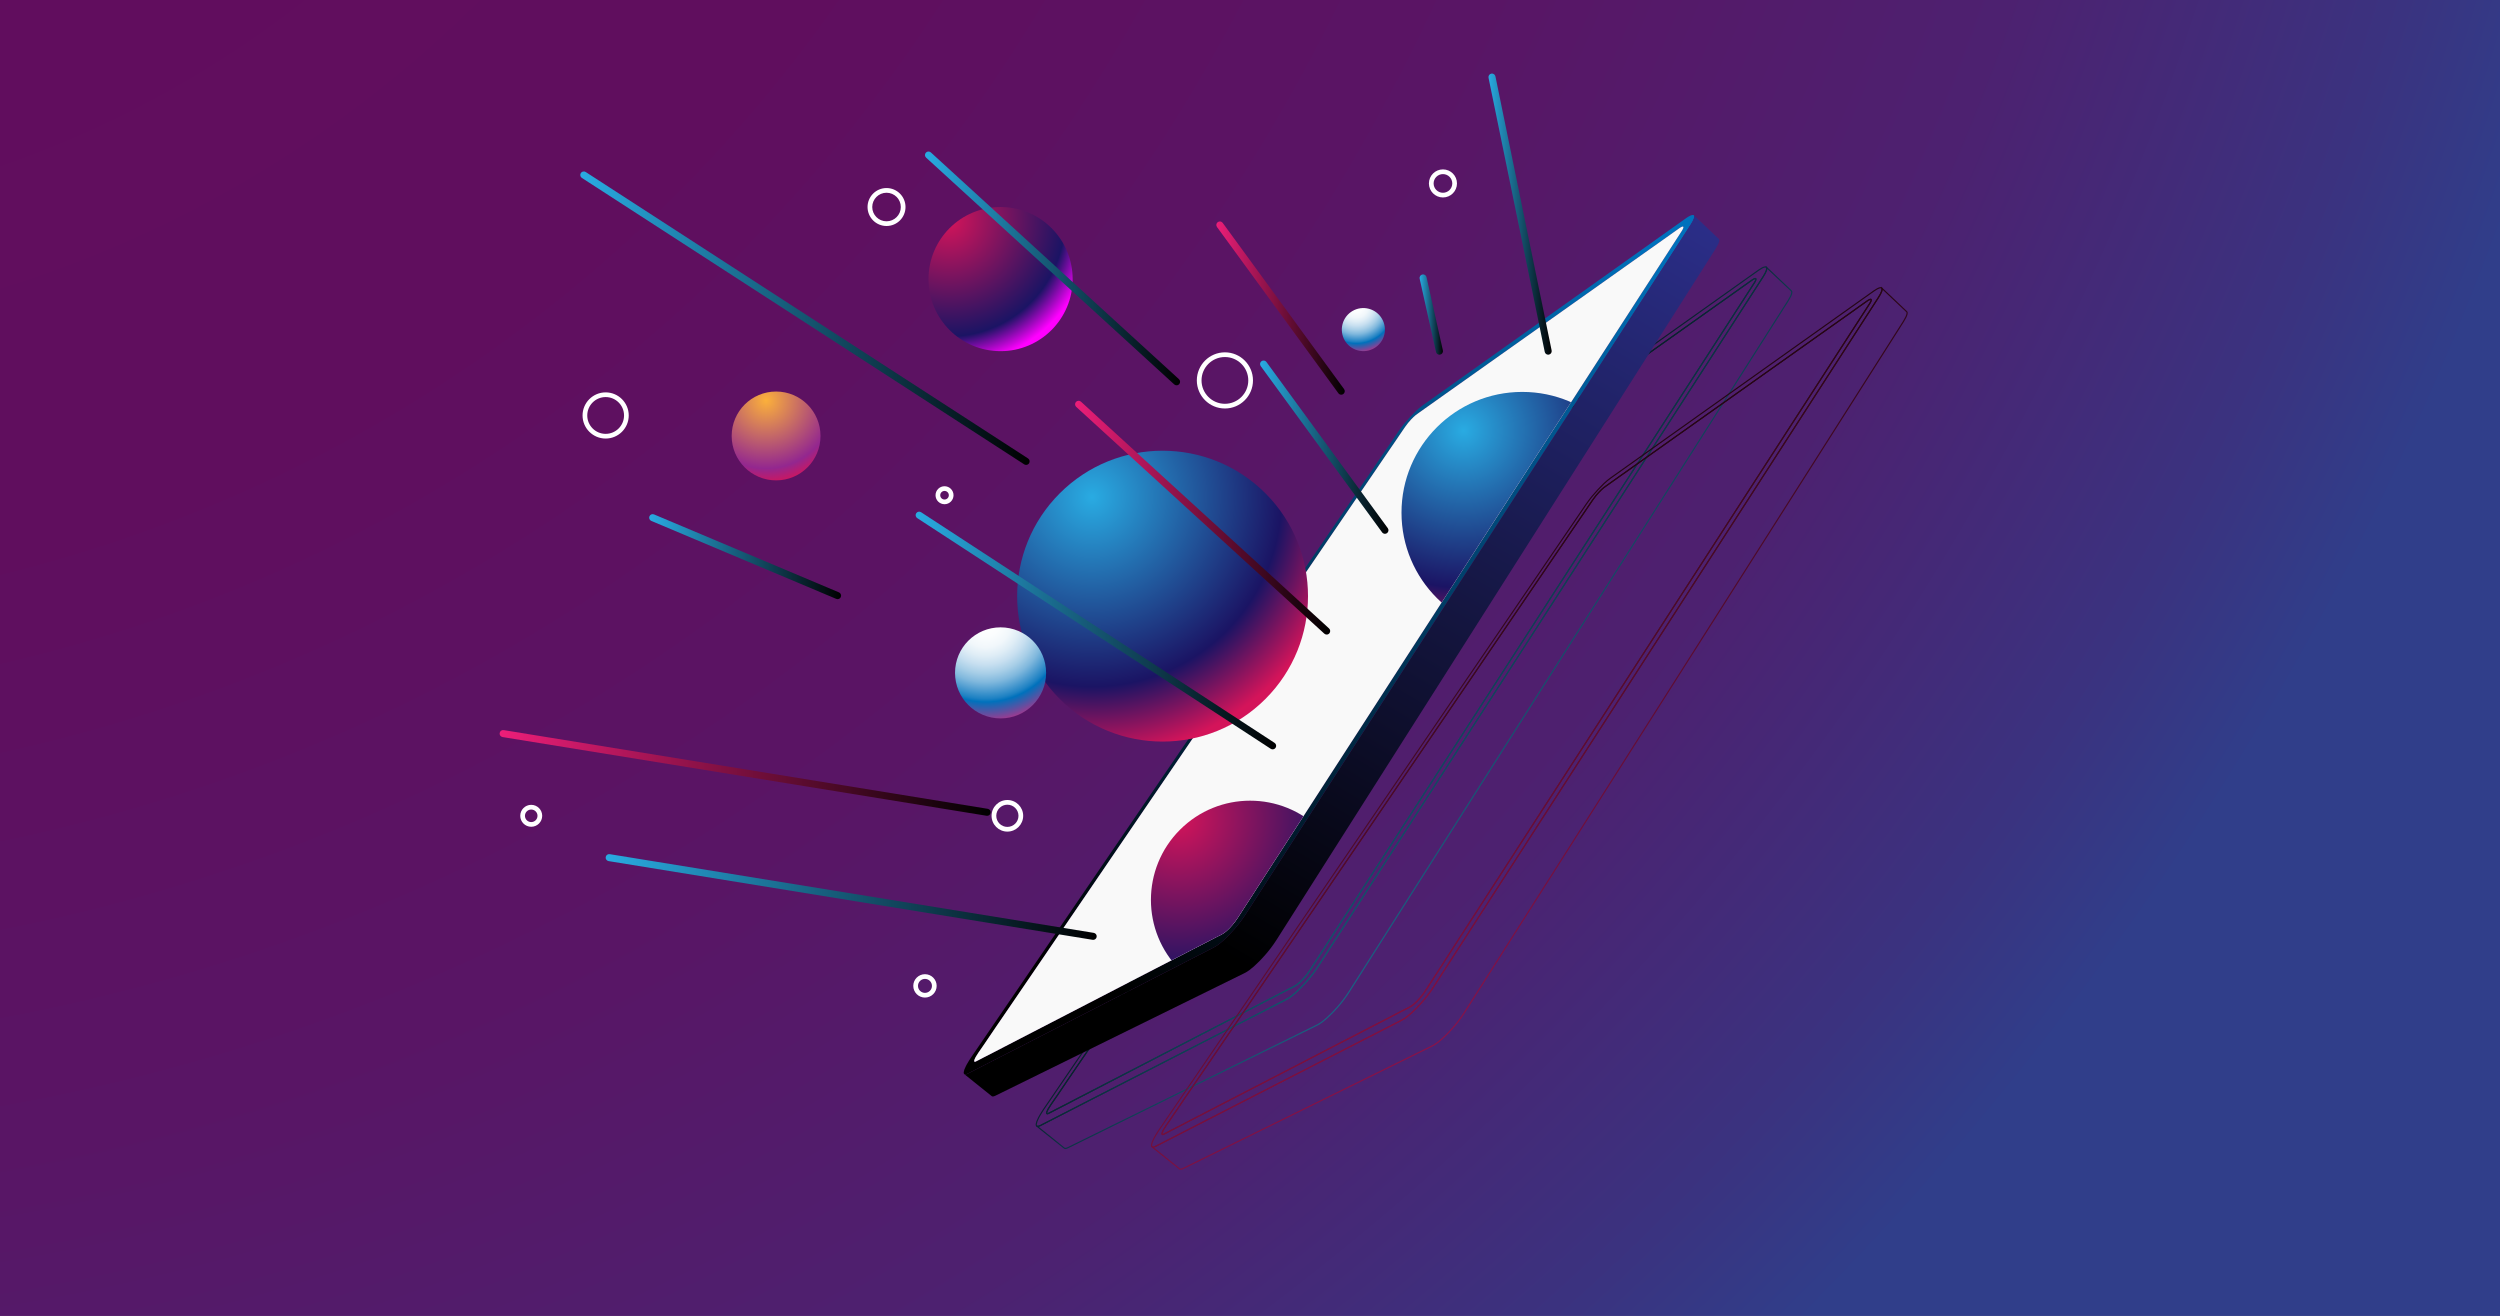 <?xml version="1.0" encoding="UTF-8"?>
<svg xmlns="http://www.w3.org/2000/svg" xmlns:xlink="http://www.w3.org/1999/xlink" viewBox="0 0 6181.18 3253.6">
  <rect x="0" y="0" width="6181.18" height="3253.6" fill="#808080" stroke="none"/>
  <defs>
    <style>.cls-1{clip-path:url(#clippath);}.cls-2{fill:url(#_ÂÁ_Ï_ÌÌ_È_ËÂÌÚ_29-11);}.cls-2,.cls-3,.cls-4,.cls-5,.cls-6,.cls-7,.cls-8,.cls-9,.cls-10,.cls-11,.cls-12,.cls-13,.cls-14,.cls-15,.cls-16,.cls-17,.cls-18,.cls-19,.cls-20,.cls-21,.cls-22,.cls-23,.cls-24,.cls-25,.cls-26,.cls-27,.cls-28,.cls-29,.cls-30{stroke-width:0px;}.cls-2,.cls-3,.cls-5,.cls-6,.cls-7,.cls-8,.cls-31,.cls-14,.cls-15,.cls-16,.cls-17,.cls-18,.cls-19,.cls-20,.cls-21,.cls-22,.cls-23,.cls-24{mix-blend-mode:screen;}.cls-3{fill:url(#_ÂÁ_Ï_ÌÌ_È_ËÂÌÚ_29-10);}.cls-32,.cls-25{fill:#f9f9f9;}.cls-4{fill:url(#radial-gradient);}.cls-5{fill:url(#_ÂÁ_Ï_ÌÌ_È_ËÂÌÚ_50);}.cls-6{fill:url(#_ÂÁ_Ï_ÌÌ_È_ËÂÌÚ_34);}.cls-7{fill:url(#_ÂÁ_Ï_ÌÌ_È_ËÂÌÚ_29);}.cls-8{fill:url(#_ÂÁ_Ï_ÌÌ_È_ËÂÌÚ_7);}.cls-9{fill:url(#_ÂÁ_Ï_ÌÌ_È_ËÂÌÚ_50-3);}.cls-10{fill:url(#_ÂÁ_Ï_ÌÌ_È_ËÂÌÚ_56-2);}.cls-11{fill:url(#_ÂÁ_Ï_ÌÌ_È_ËÂÌÚ_79-2);}.cls-12{fill:url(#_ÂÁ_Ï_ÌÌ_È_ËÂÌÚ_49-2);}.cls-13{fill:url(#_ÂÁ_Ï_ÌÌ_È_ËÂÌÚ_29-3);}.cls-14{fill:url(#_ÂÁ_Ï_ÌÌ_È_ËÂÌÚ_50-5);}.cls-15{fill:url(#_ÂÁ_Ï_ÌÌ_È_ËÂÌÚ_50-6);}.cls-16{fill:url(#_ÂÁ_Ï_ÌÌ_È_ËÂÌÚ_50-4);}.cls-17{fill:url(#_ÂÁ_Ï_ÌÌ_È_ËÂÌÚ_50-2);}.cls-18{fill:url(#_ÂÁ_Ï_ÌÌ_È_ËÂÌÚ_29-9);}.cls-19{fill:url(#_ÂÁ_Ï_ÌÌ_È_ËÂÌÚ_29-7);}.cls-20{fill:url(#_ÂÁ_Ï_ÌÌ_È_ËÂÌÚ_29-8);}.cls-21{fill:url(#_ÂÁ_Ï_ÌÌ_È_ËÂÌÚ_29-6);}.cls-22{fill:url(#_ÂÁ_Ï_ÌÌ_È_ËÂÌÚ_29-2);}.cls-23{fill:url(#_ÂÁ_Ï_ÌÌ_È_ËÂÌÚ_29-5);}.cls-24{fill:url(#_ÂÁ_Ï_ÌÌ_È_ËÂÌÚ_29-4);}.cls-33{isolation:isolate;}.cls-26{fill:#fff;}.cls-27{fill:url(#_ÂÁ_Ï_ÌÌ_È_ËÂÌÚ_56);}.cls-28{fill:url(#_ÂÁ_Ï_ÌÌ_È_ËÂÌÚ_49);}.cls-29{fill:url(#_ÂÁ_Ï_ÌÌ_È_ËÂÌÚ_79);}.cls-30{fill:url(#_ÂÁ_Ï_ÌÌ_È_ËÂÌÚ_67);}</style>
    <radialGradient id="radial-gradient" cx="-845.23" cy="-2035.68" fx="-845.23" fy="-2035.68" r="7503.79" gradientUnits="userSpaceOnUse">
      <stop offset="0" stop-color="#630c5d"></stop>
      <stop offset=".46" stop-color="#600e5e"></stop>
      <stop offset=".66" stop-color="#591565"></stop>
      <stop offset=".82" stop-color="#4d2170"></stop>
      <stop offset=".94" stop-color="#3b327f"></stop>
      <stop offset="1" stop-color="#303e8a"></stop>
    </radialGradient>
    <linearGradient id="_ÂÁ_Ï_ÌÌ_È_ËÂÌÚ_29" x1="4095.65" y1="2239.34" x2="3264.99" y2="1558.08" gradientUnits="userSpaceOnUse">
      <stop offset="0" stop-color="#29abe2"></stop>
      <stop offset="1" stop-color="#000"></stop>
    </linearGradient>
    <linearGradient id="_ÂÁ_Ï_ÌÌ_È_ËÂÌÚ_29-2" x1="4095.66" y1="2239.32" x2="3265" y2="1558.06" xlink:href="#_ÂÁ_Ï_ÌÌ_È_ËÂÌÚ_29"></linearGradient>
    <linearGradient id="_ÂÁ_Ï_ÌÌ_È_ËÂÌÚ_29-3" x1="4096.01" y1="2238.9" x2="3265.35" y2="1557.64" xlink:href="#_ÂÁ_Ï_ÌÌ_È_ËÂÌÚ_29"></linearGradient>
    <linearGradient id="_ÂÁ_Ï_ÌÌ_È_ËÂÌÚ_50" x1="4560.88" y1="2918.92" x2="3359.7" y2="1221.74" gradientUnits="userSpaceOnUse">
      <stop offset="0" stop-color="#ed1e79"></stop>
      <stop offset="1" stop-color="#000"></stop>
    </linearGradient>
    <linearGradient id="_ÂÁ_Ï_ÌÌ_È_ËÂÌÚ_50-2" x1="4567.68" y1="2914.1" x2="3366.51" y2="1216.91" xlink:href="#_ÂÁ_Ï_ÌÌ_È_ËÂÌÚ_50"></linearGradient>
    <linearGradient id="_ÂÁ_Ï_ÌÌ_È_ËÂÌÚ_50-3" x1="4561.06" y1="2918.79" x2="3359.89" y2="1221.6" xlink:href="#_ÂÁ_Ï_ÌÌ_È_ËÂÌÚ_50"></linearGradient>
    <linearGradient id="_ÂÁ_Ï_ÌÌ_È_ËÂÌÚ_34" x1="3700.02" y1="454.81" x2="2908.47" y2="2630.9" gradientUnits="userSpaceOnUse">
      <stop offset="0" stop-color="#0071bc"></stop>
      <stop offset=".95" stop-color="#000"></stop>
    </linearGradient>
    <linearGradient id="_ÂÁ_Ï_ÌÌ_È_ËÂÌÚ_7" x1="4103.56" y1="298.54" x2="2923.12" y2="2295.35" gradientUnits="userSpaceOnUse">
      <stop offset="0" stop-color="#2e3192"></stop>
      <stop offset="1" stop-color="#000"></stop>
    </linearGradient>
    <clipPath id="clippath">
      <path class="cls-25" d="M4162.21,561.56c.08.56-.08,1.13-.24,1.77-.24.97-.64,1.93-1.05,2.9-.64,1.37-1.37,2.65-2.17,3.94-1.93,3.14-3.94,6.03-5.87,9.09-2.98,4.42-5.87,9.01-8.77,13.59-5.15,8.12-10.38,16.09-15.61,24.13-6.52,10.06-13.03,20.19-19.55,30.25-7.8,12.15-15.61,24.21-23.41,36.28-10.46,16.09-20.83,32.18-31.29,48.35-13.03,20.11-26.06,40.3-39.01,60.41-15.69,24.13-31.29,48.35-46.9,72.48-15.61,24.21-31.29,48.35-46.9,72.56-31.21,48.35-62.5,96.69-93.8,145.04-46.82,72.48-93.72,145.04-140.61,217.52-52.05,80.6-104.17,161.13-156.22,241.73-41.67,64.43-83.34,128.95-125.01,193.38-31.29,48.35-62.5,96.69-93.8,145.04-26.06,40.3-52.13,80.52-78.11,120.82-20.83,32.26-41.67,64.52-62.5,96.69-15.69,24.13-31.29,48.35-46.9,72.48-11.66,18.18-23.33,36.36-35.07,54.46-7.24,11.1-14.48,22.12-21.56,33.22-2.65,4.02-5.23,8.04-7.8,12.07-2.01,2.98-4.02,6.03-6.19,8.93-2.09,2.9-4.34,5.63-6.68,8.37-2.33,2.73-4.75,5.47-7.32,8.04-2.09,2.09-4.26,4.18-6.44,6.19-1.77,1.61-3.62,3.14-5.55,4.59-2.9,2.09-6.03,3.94-9.25,5.63-4.75,2.57-9.65,4.91-14.48,7.24-8.53,4.26-17.05,8.85-25.5,13.27-10.62,5.63-21.32,11.02-32.02,16.49-12.79,6.6-25.58,13.19-38.37,19.87-16.97,8.85-34.03,17.62-51.08,26.39-21.32,11.02-42.64,22.04-63.95,33.06-34.03,17.7-68.13,35.31-102.24,52.93-29.84,15.36-59.69,30.81-89.45,46.25-25.58,13.19-51.16,26.47-76.74,39.66-12.79,6.6-25.58,13.19-38.37,19.87-10.62,5.47-21.24,11.1-31.94,16.57-7.4,3.78-14.88,7.56-22.36,11.42-3.7,2.01-7.48,4.02-11.18,5.87-1.85.97-3.7,1.85-5.55,2.82-.97.56-1.93,1.05-2.82,1.45-.56.24-1.13.48-1.69.56-.48.08-.97.08-1.37-.08-.4-.24-.64-.64-.8-1.05-.16-.64-.08-1.21,0-1.77.16-1.05.48-2.09.8-3.06.72-1.93,1.69-3.86,2.73-5.71,2.09-3.62,4.34-7.16,6.68-10.62,4.67-6.92,9.57-13.84,14.32-20.75,9.57-13.92,18.82-27.75,28.24-41.67,13.35-19.79,27.03-39.66,40.62-59.45,16.25-23.73,32.42-47.54,48.67-71.35,21.56-31.69,43.2-63.39,64.84-95.08,27.03-39.66,54.06-79.32,81.09-118.89,32.42-47.62,64.84-95.16,97.26-142.71,32.42-47.54,64.84-95.16,97.34-142.71,32.42-47.54,64.84-95.08,97.25-142.71,32.42-47.54,64.84-95.08,97.26-142.63,27.03-39.66,54.06-79.32,81.09-118.97,21.64-31.69,43.28-63.39,64.84-95.08,16.25-23.81,32.5-47.54,48.67-71.35,16.25-23.81,32.42-47.54,48.67-71.35,13.51-19.79,27.03-39.66,40.54-59.45,10.78-15.85,21.64-31.69,32.42-47.54,8.12-11.91,16.17-23.81,24.29-35.72,8.12-11.83,16.25-23.73,24.37-35.64,6.03-8.93,12.07-17.86,18.18-26.79,2.01-2.98,4.02-5.95,6.11-8.85,2.09-2.98,4.26-5.87,6.52-8.61,2.25-2.82,4.59-5.55,7.08-8.12,2.09-2.25,4.18-4.34,6.35-6.44,1.69-1.61,3.46-3.22,5.39-4.75,2.74-2.25,5.79-4.26,8.77-6.35,4.42-3.06,8.77-6.19,13.11-9.33,7.8-5.63,15.69-11.1,23.49-16.65,9.81-6.92,19.63-13.84,29.36-20.83,15.69-11.1,31.29-22.2,46.98-33.22,19.55-13.92,39.18-27.75,58.72-41.67,31.29-22.2,62.58-44.32,93.96-66.53,39.09-27.75,78.27-55.51,117.37-83.18,35.23-25.02,70.47-49.95,105.7-74.89,23.49-16.65,46.98-33.3,70.47-49.95,9.73-6.92,19.55-13.84,29.36-20.75,7.8-5.55,15.69-11.1,23.49-16.65,4.83-3.46,9.73-7,14.64-10.46,3.94-2.74,7.96-5.47,11.74-8.29,2.17-1.61,4.26-3.14,6.6-4.67,1.45-.88,2.9-1.77,4.42-2.33.56-.24,1.13-.4,1.69-.48.48,0,.97,0,1.37.24.32.24.56.72.64,1.21Z"></path>
    </clipPath>
    <radialGradient id="_ÂÁ_Ï_ÌÌ_È_ËÂÌÚ_56" cx="3618.78" cy="1064.21" fx="3618.78" fy="1064.21" r="548.34" gradientUnits="userSpaceOnUse">
      <stop offset="0" stop-color="#29abe2"></stop>
      <stop offset=".71" stop-color="#1b1464"></stop>
      <stop offset=".97" stop-color="#d4145a"></stop>
    </radialGradient>
    <radialGradient id="_ÂÁ_Ï_ÌÌ_È_ËÂÌÚ_79" cx="2913.17" cy="2024.23" fx="2913.17" fy="2024.23" r="495.06" gradientTransform="translate(2478.57 -1533.94) rotate(45)" gradientUnits="userSpaceOnUse">
      <stop offset="0" stop-color="#d4145a"></stop>
      <stop offset=".8" stop-color="#1b1464"></stop>
      <stop offset="1" stop-color="#f0f"></stop>
    </radialGradient>
    <radialGradient id="_ÂÁ_Ï_ÌÌ_È_ËÂÌÚ_56-2" cx="2699.88" cy="1229.06" fx="2699.88" fy="1229.06" r="660.41" gradientTransform="translate(1884.15 -1600.82) rotate(45)" xlink:href="#_ÂÁ_Ï_ÌÌ_È_ËÂÌÚ_56"></radialGradient>
    <radialGradient id="_ÂÁ_Ï_ÌÌ_È_ËÂÌÚ_67" cx="1893.95" cy="989.82" fx="1893.95" fy="989.82" r="208.28" gradientUnits="userSpaceOnUse">
      <stop offset="0" stop-color="#fbb03b"></stop>
      <stop offset=".81" stop-color="#93278f"></stop>
      <stop offset="1" stop-color="#d4145a"></stop>
    </radialGradient>
    <radialGradient id="_ÂÁ_Ï_ÌÌ_È_ËÂÌÚ_79-2" cx="2344.74" cy="544.23" fx="2344.74" fy="544.23" r="359.67" gradientTransform="matrix(1,0,0,1,0,0)" xlink:href="#_ÂÁ_Ï_ÌÌ_È_ËÂÌÚ_79"></radialGradient>
    <radialGradient id="_ÂÁ_Ï_ÌÌ_È_ËÂÌÚ_49" cx="2436.83" cy="1535.86" fx="2436.83" fy="1535.86" r="269.9" gradientUnits="userSpaceOnUse">
      <stop offset=".04" stop-color="#fff"></stop>
      <stop offset=".14" stop-color="#fbfdfe"></stop>
      <stop offset=".24" stop-color="#f1f7fb"></stop>
      <stop offset=".32" stop-color="#dfedf6"></stop>
      <stop offset=".4" stop-color="#c7dff0"></stop>
      <stop offset=".48" stop-color="#a7cee7"></stop>
      <stop offset=".56" stop-color="#80b8dd"></stop>
      <stop offset=".63" stop-color="#529ed1"></stop>
      <stop offset=".71" stop-color="#1d81c3"></stop>
      <stop offset=".74" stop-color="#0071bc"></stop>
      <stop offset="1" stop-color="#ed1e79"></stop>
    </radialGradient>
    <radialGradient id="_ÂÁ_Ï_ÌÌ_È_ËÂÌÚ_49-2" cx="3353.49" cy="754.54" fx="3353.49" fy="754.54" r="127.66" gradientTransform="translate(3281.35 -2651.98) rotate(74.93)" xlink:href="#_ÂÁ_Ï_ÌÌ_È_ËÂÌÚ_49"></radialGradient>
    <linearGradient id="_ÂÁ_Ï_ÌÌ_È_ËÂÌÚ_29-4" x1="1497.45" y1="2217.75" x2="2711.57" y2="2217.75" xlink:href="#_ÂÁ_Ï_ÌÌ_È_ËÂÌÚ_29"></linearGradient>
    <linearGradient id="_ÂÁ_Ï_ÌÌ_È_ËÂÌÚ_50-4" x1="1235.25" y1="1911.04" x2="2449.38" y2="1911.04" xlink:href="#_ÂÁ_Ï_ÌÌ_È_ËÂÌÚ_50"></linearGradient>
    <linearGradient id="_ÂÁ_Ï_ÌÌ_È_ËÂÌÚ_29-5" x1="2263.87" y1="1558.89" x2="3155.29" y2="1558.89" xlink:href="#_ÂÁ_Ï_ÌÌ_È_ËÂÌÚ_29"></linearGradient>
    <linearGradient id="_ÂÁ_Ï_ÌÌ_È_ËÂÌÚ_29-6" x1="3115.45" y1="1105.59" x2="3432.98" y2="1105.59" xlink:href="#_ÂÁ_Ï_ÌÌ_È_ËÂÌÚ_29"></linearGradient>
    <linearGradient id="_ÂÁ_Ï_ÌÌ_È_ËÂÌÚ_50-5" x1="3007.36" y1="761.73" x2="3324.89" y2="761.73" xlink:href="#_ÂÁ_Ï_ÌÌ_È_ËÂÌÚ_50"></linearGradient>
    <linearGradient id="_ÂÁ_Ï_ÌÌ_È_ËÂÌÚ_29-7" x1="3680.18" y1="529.41" x2="3836.56" y2="529.41" xlink:href="#_ÂÁ_Ï_ÌÌ_È_ËÂÌÚ_29"></linearGradient>
    <linearGradient id="_ÂÁ_Ï_ÌÌ_È_ËÂÌÚ_29-8" x1="2286.96" y1="663.63" x2="2917.75" y2="663.63" xlink:href="#_ÂÁ_Ï_ÌÌ_È_ËÂÌÚ_29"></linearGradient>
    <linearGradient id="_ÂÁ_Ï_ÌÌ_È_ËÂÌÚ_50-6" x1="2658.12" y1="1279.92" x2="3288.9" y2="1279.92" xlink:href="#_ÂÁ_Ï_ÌÌ_È_ËÂÌÚ_50"></linearGradient>
    <linearGradient id="_ÂÁ_Ï_ÌÌ_È_ËÂÌÚ_29-9" x1="1605.02" y1="1376.29" x2="2079.61" y2="1376.29" xlink:href="#_ÂÁ_Ï_ÌÌ_È_ËÂÌÚ_29"></linearGradient>
    <linearGradient id="_ÂÁ_Ï_ÌÌ_È_ËÂÌÚ_29-10" x1="3509.87" y1="777.7" x2="3567.64" y2="777.7" xlink:href="#_ÂÁ_Ï_ÌÌ_È_ËÂÌÚ_29"></linearGradient>
    <linearGradient id="_ÂÁ_Ï_ÌÌ_È_ËÂÌÚ_29-11" x1="1434.7" y1="786.69" x2="2545.74" y2="786.69" xlink:href="#_ÂÁ_Ï_ÌÌ_È_ËÂÌÚ_29"></linearGradient>
  </defs>
  <g class="cls-33">
    <g id="_Layer_">
      <rect class="cls-4" x="0" y="0" width="6181.18" height="3253.6"></rect>
      <g class="cls-31">
        <path class="cls-7" d="M2565.97,2786.35c-.52,0-1.05-.05-1.53-.16-1.02-.2-1.99-.87-2.78-1.91-.19-.17-.36-.52-.47-.75l-.21-.42c-.28-.75-.41-1.56-.41-2.52,0-.43.04-.87.11-1.3h0s.17-1.03.17-1.03c-.01-.16.04-.36.15-.58.38-1.76.78-3.49,1.34-5.26,1.16-3.2,2.67-6.35,3.87-8.74.64-1.37,1.38-2.77,2.12-4.08,1.78-3.16,3.56-6.15,5.42-9.14,1.77-2.98,3.74-5.93,5.64-8.79l.36-.48,1056.2-1547.19c3.94-5.75,8.33-11.62,13.42-17.95,9.72-11.69,19.93-22.75,30.37-32.87,5.53-5.28,11.35-10.09,17.31-14.3l649.57-461.66c3.44-2.46,6.23-4.23,8.77-5.57,1.06-.57,2.12-1.06,3.19-1.56l.56-.22c.59-.23,1.22-.47,1.84-.61.42-.21,1.11-.4,1.8-.5.9-.16,1.98-.36,3.12-.15-.02-.02.4-.02.87.21.14.03.35.14.57.24.3.09.68.35.99.7.25.19.47.43.63.69l.28.46c.08.16.13.31.15.44.19.39.28.8.28,1.25.08.48.17,1.08.07,1.82-.07,1.44-.36,2.93-.94,4.68-.94,2.66-2.24,5.31-3.38,7.59-1.79,3.31-3.5,6.19-5.23,8.84l-1099.56,1703.92c-8.45,13.06-18.26,25.98-29.17,38.38-8.87,10.14-17.73,19.15-27.07,27.55-6.48,5.83-14.35,12.42-23.56,17.11l-607.98,311.71c-1.33.66-2.78,1.34-4.56,1.8l-.67.25-.26-.05c-.42.08-.88.12-1.35.12ZM2563.81,2778.32l.08.08-.23.82c-.12.41-.19.92-.19,1.37,0,.61.07,1.08.23,1.5l.19.33c.34.44.72.84,1.15.93.56.12,1.23.12,1.84,0l.21-.03c.09-.02.17-.04.24-.05,1.63-.44,2.82-.97,4.18-1.64l607.97-311.71c8.91-4.54,16.6-10.98,22.94-16.68,9.25-8.32,18.03-17.25,26.83-27.31,10.82-12.3,20.54-25.1,28.91-38.04l1099.57-1703.93c1.7-2.59,3.36-5.39,5.09-8.59,1.08-2.16,2.33-4.72,3.21-7.2.49-1.48.74-2.69.8-4.01.06-.45.01-.77-.05-1.22l-.24-.37-.23-.73-.23-.11.03-.08c-.19-.04-.3-.1-.46-.15-.9-.14-1.64,0-2.41.13-.49.07-.93.2-1.38.39-.74.19-1.22.39-1.67.56l-.42.16c-1.01.47-2.01.93-3.02,1.47-2.43,1.28-5.11,2.99-8.45,5.37l-649.58,461.66c-5.84,4.13-11.55,8.85-16.97,14.02-10.35,10.04-20.49,21.02-30.13,32.62-5.03,6.25-9.38,12.06-13.27,17.75l-1056.37,1547.39-.33.45c-1.71,2.62-3.66,5.55-5.41,8.48-1.85,2.98-3.61,5.94-5.37,9.06-.71,1.26-1.41,2.59-2.04,3.93-1.17,2.35-2.64,5.39-3.73,8.4-.51,1.61-.89,3.26-1.26,4.96ZM2589.58,2755.23c-.48,0-.92-.08-1.32-.24-.82-.47-1.3-1.06-1.61-1.85-.29-1.11-.18-1.89-.09-2.52.18-1.18.52-2.28.86-3.31.7-1.87,1.63-3.8,2.85-5.97,1.97-3.41,4.17-6.91,6.74-10.72,2.8-4.15,5.68-8.3,8.57-12.45,1.93-2.77,3.86-5.55,5.76-8.32,6.86-9.98,13.56-19.91,20.27-29.86l7.96-11.8c12.21-18.09,24.88-36.53,37.13-54.36l3.5-5.1c10.19-14.88,20.34-29.79,30.51-44.71l18.16-26.64c21.56-31.69,43.2-63.39,64.84-95.08,27.03-39.66,54.06-79.32,81.09-118.89,32.42-47.62,64.84-95.16,97.25-142.7l28.2-41.38c23.02-33.78,46.06-67.58,69.13-101.33l1.23-1.8c32.01-46.94,64.02-93.88,96.02-140.9l178.73-262.16c21.51-31.51,43.02-63.01,64.45-94.52l14.15-20.72c11.53-16.87,23.04-33.73,34.52-50.63l89.21-130.8c5.39-7.92,10.8-15.85,16.21-23.77,5.41-7.92,10.82-15.85,16.21-23.77,4.07-5.97,8.13-11.94,12.18-17.91,4.03-5.94,8.06-11.87,12.11-17.81,8.13-11.83,16.25-23.73,24.37-35.64,6.03-8.93,12.07-17.86,18.18-26.79,2.05-3.03,4.05-6,6.13-8.88,2.22-3.15,4.43-6.08,6.57-8.68,2.54-3.18,4.89-5.87,7.16-8.21,1.89-2.03,3.92-4.1,6.39-6.47,2.11-2,3.8-3.5,5.5-4.84,2.14-1.76,4.51-3.4,6.8-4.99l2.03-1.41c4.42-3.05,8.75-6.18,13.08-9.31,4.81-3.47,9.64-6.87,14.46-10.27,3.03-2.13,6.05-4.26,9.06-6.4,9.89-6.97,19.66-13.86,29.35-20.83l13.75-9.74c11.08-7.85,22.14-15.69,33.24-23.49,9.77-6.95,19.56-13.89,29.36-20.83,9.79-6.94,19.59-13.87,29.36-20.83,24.38-17.3,48.76-34.54,73.17-51.82l20.79-14.71c39.09-27.75,78.27-55.51,117.37-83.18,35.23-25.02,70.47-49.95,105.7-74.89l70.47-49.95c9.53-6.77,19.14-13.55,28.75-20.33l27.29-19.37c3.79-2.72,7.62-5.47,11.45-8.17l2.22-1.54c3.21-2.22,6.43-4.45,9.5-6.73,2.2-1.63,4.31-3.17,6.67-4.72,1.52-.93,3.06-1.87,4.72-2.48.61-.26,1.3-.46,1.99-.56.78-.02,1.57-.02,2.32.43.73.54,1.18,1.34,1.33,2.21.12.84-.06,1.54-.23,2.21l-1.45-.2,1.41.35c-.27,1.07-.7,2.1-1.11,3.1-.65,1.38-1.39,2.72-2.28,4.15-1.09,1.76-2.2,3.46-3.31,5.15-.86,1.31-1.72,2.61-2.56,3.95-2.99,4.45-5.88,9.02-8.77,13.6-4.01,6.33-8.07,12.56-12.14,18.81l-23.02,35.59c-7.8,12.14-15.6,24.21-23.41,36.28-7.73,11.89-15.41,23.77-23.11,35.69l-8.18,12.66c-13.03,20.11-26.06,40.3-39.01,60.41-11.27,17.34-22.49,34.71-33.7,52.06l-13.2,20.42c-7.8,12.11-15.63,24.19-23.45,36.28-7.82,12.09-15.64,24.17-23.45,36.28-31.21,48.35-62.51,96.69-93.8,145.04-46.82,72.48-93.72,145.04-140.61,217.52-25.95,40.19-51.93,80.37-77.9,120.54-26.11,40.39-52.23,80.78-78.32,121.19l-125.01,193.38c-15.72,24.28-31.41,48.56-47.11,72.84-15.56,24.07-31.11,48.13-46.69,72.2l-22.14,34.22c-18.68,28.87-37.35,57.72-55.97,86.61-20.84,32.26-41.67,64.52-62.51,96.69-11.28,17.36-22.52,34.75-33.75,52.13l-13.15,20.34c-11.66,18.18-23.33,36.36-35.07,54.46l-4.31,6.6c-5.8,8.87-11.57,17.72-17.24,26.61-2.66,4.04-5.23,8.05-7.8,12.07l-1.03,1.54c-1.69,2.51-3.4,5.05-5.22,7.48-2.25,3.11-4.67,6.01-6.73,8.44-1.97,2.31-4.59,5.32-7.4,8.13-2.1,2.1-4.29,4.21-6.48,6.23-1.81,1.64-3.71,3.21-5.67,4.68-2.72,1.97-5.8,3.84-9.45,5.76-4.25,2.31-8.68,4.44-12.97,6.51l-1.56.75c-6.22,3.11-12.45,6.4-18.66,9.67l-6.8,3.58c-8.28,4.39-16.62,8.64-24.96,12.89l-7.07,3.61c-12.78,6.59-25.57,13.19-38.36,19.86-16.93,8.82-33.93,17.57-50.94,26.31l-64.1,33.14c-34.02,17.7-68.13,35.31-102.24,52.93-29.84,15.37-59.69,30.81-89.45,46.25-12.74,6.57-25.47,13.16-38.2,19.74-12.85,6.65-25.7,13.29-38.54,19.92l-.5.26c-12.62,6.51-25.24,13.02-37.86,19.61-4.69,2.42-9.38,4.86-14.07,7.31-5.94,3.1-11.9,6.21-17.88,9.27l-7.52,3.83c-4.93,2.51-9.89,5.03-14.84,7.59-3.69,2.01-7.48,4.02-11.2,5.88-.91.48-1.84.94-2.78,1.41-.92.46-1.84.92-2.75,1.4-.95.56-1.96,1.06-2.89,1.48-.64.27-1.33.57-2.08.68-.27.05-.54.07-.79.07ZM4339.48,690.05c-.23.05-.67.17-1.12.37-1.46.54-2.81,1.36-4.23,2.23-2.28,1.49-4.34,3-6.49,4.6-3.09,2.3-6.34,4.55-9.58,6.79l-2.2,1.53c-3.81,2.69-7.64,5.43-11.42,8.15l-27.31,19.38c-9.61,6.77-19.22,13.55-28.75,20.32l-70.47,49.96c-35.23,24.94-70.47,49.87-105.7,74.89-39.1,27.67-78.27,55.43-117.37,83.18l-20.79,14.71c-24.41,17.27-48.79,34.52-73.16,51.81-9.77,6.96-19.57,13.9-29.36,20.84-9.79,6.94-19.59,13.87-29.36,20.83-11.11,7.8-22.16,15.64-33.24,23.49l-13.75,9.74c-9.69,6.97-19.48,13.87-29.26,20.76-3.12,2.22-6.14,4.35-9.17,6.48-4.81,3.39-9.62,6.78-14.41,10.23-4.36,3.15-8.71,6.29-13.14,9.35l-2.04,1.42c-2.24,1.55-4.56,3.16-6.63,4.86-1.65,1.3-3.28,2.74-5.31,4.68-2.42,2.33-4.42,4.36-6.29,6.37-2.23,2.3-4.51,4.92-7.01,8.04-2.11,2.56-4.28,5.42-6.46,8.53-2.08,2.87-4.06,5.81-6.05,8.75-6.17,9.01-12.2,17.94-18.23,26.86-8.13,11.91-16.26,23.82-24.38,35.65-4.05,5.93-8.08,11.86-12.11,17.8-4.06,5.97-8.11,11.94-12.19,17.91-5.39,7.92-10.8,15.85-16.21,23.77-5.41,7.92-10.82,15.85-16.21,23.77l-89.21,130.8c-11.48,16.9-22.99,33.76-34.52,50.64l-14.15,20.72c-21.43,31.51-42.94,63.01-64.45,94.52l-178.72,262.16c-32.01,47.02-64.02,93.96-96.02,140.9l-1.23,1.8c-23.08,33.76-46.11,67.55-69.13,101.33l-28.21,41.38c-32.42,47.54-64.84,95.08-97.25,142.7-27.03,39.58-54.06,79.24-81.09,118.89-21.64,31.7-43.28,63.39-64.84,95.08l-18.16,26.64c-10.17,14.92-20.32,29.84-30.51,44.72l-3.51,5.1c-12.25,17.82-24.91,36.25-37.11,54.34l-7.96,11.8c-6.71,9.96-13.41,19.9-20.28,29.88-1.9,2.78-3.84,5.55-5.77,8.33-2.88,4.14-5.75,8.27-8.54,12.41-2.53,3.75-4.69,7.19-6.62,10.53-1.14,2.02-2.01,3.82-2.63,5.5-.28.85-.58,1.82-.73,2.77-.07.51-.11.85-.03,1.2.02.04.05.07.07.09.04-.01.2,0,.45-.05.41-.06.87-.26,1.36-.47.81-.37,1.73-.83,2.66-1.37.99-.52,1.92-.99,2.86-1.45.92-.46,1.84-.92,2.75-1.4,3.71-1.85,7.47-3.86,11.16-5.86,4.99-2.57,9.95-5.1,14.88-7.61l7.51-3.83c5.97-3.05,11.92-6.16,17.86-9.26,4.7-2.45,9.38-4.9,14.07-7.31,12.62-6.59,25.24-13.1,37.87-19.61l.5-.26c12.85-6.63,25.69-13.27,38.54-19.92,12.73-6.59,25.47-13.17,38.2-19.74,29.76-15.44,59.61-30.89,89.45-46.26,34.1-17.61,68.21-35.23,102.24-52.93l63.96-33.06c17.16-8.82,34.16-17.56,51.08-26.38,12.79-6.68,25.58-13.28,38.38-19.87l7.07-3.61c8.33-4.25,16.65-8.49,24.93-12.87l6.8-3.58c6.22-3.28,12.48-6.58,18.73-9.71l1.58-.76c4.25-2.05,8.65-4.18,12.86-6.46,3.54-1.86,6.51-3.66,9.09-5.53,1.86-1.4,3.69-2.91,5.42-4.48,2.15-1.99,4.31-4.07,6.39-6.15,2.74-2.74,5.31-5.69,7.24-7.96,2.03-2.38,4.4-5.22,6.6-8.27,1.81-2.41,3.49-4.91,5.15-7.38l1.02-1.51c2.56-4,5.14-8.02,7.79-12.05,5.66-8.88,11.45-17.74,17.25-26.62l4.31-6.6c11.74-18.09,23.4-36.27,35.07-54.45l13.15-20.35c11.23-17.38,22.47-34.78,33.75-52.14,20.83-32.17,41.67-64.43,62.5-96.69,18.63-28.89,37.29-57.74,55.97-86.61l22.14-34.22c15.58-24.07,31.13-48.13,46.69-72.2,15.7-24.28,31.39-48.56,47.11-72.84l125.01-193.38c26.09-40.41,52.21-80.8,78.32-121.19,25.97-40.17,51.95-80.35,77.9-120.54,46.9-72.48,93.8-145.04,140.61-217.52,31.29-48.35,62.58-96.69,93.79-145.04,7.8-12.11,15.63-24.19,23.45-36.28,7.82-12.09,15.65-24.17,23.45-36.28l13.2-20.42c11.21-17.35,22.44-34.73,33.7-52.06,12.95-20.11,25.98-40.3,39.01-60.41l8.18-12.66c7.7-11.92,15.38-23.81,23.11-35.69,7.8-12.06,15.6-24.13,23.4-36.27l23.03-35.6c4.06-6.24,8.11-12.46,12.12-18.77,2.9-4.6,5.81-9.19,8.79-13.63.83-1.32,1.7-2.64,2.57-3.96,1.1-1.67,2.2-3.34,3.27-5.08.84-1.34,1.52-2.58,2.09-3.8.35-.84.73-1.73.95-2.63l.04-.15c.11-.44.21-.82.17-1.06-.04-.2-.36-.2-.57-.2Z"></path>
        <path class="cls-22" d="M2634.03,2841.02c-.18,0-.35,0-.53-.02-.81-.09-1.93-.34-2.93-1.09l-68.23-54.68v-3.41l2.26,1.43s.13.04.44.11c.42.13.91.19,1.84,0l.21-.03c.09-.02.17-.04.23-.05,1.62-.44,2.82-.96,4.18-1.64l607.97-311.71c8.91-4.54,16.6-10.98,22.94-16.68,9.25-8.32,18.03-17.25,26.82-27.31,10.82-12.3,20.54-25.1,28.91-38.04l1099.57-1703.94c1.7-2.58,3.36-5.39,5.09-8.59,1.08-2.16,2.33-4.71,3.21-7.19.5-1.48.74-2.69.8-4.01.06-.45.01-.77-.05-1.22l-.25-.37-.23-.73-.69-.35.25-.64v-3.38l2.45,2.24,61.86,58.56c2.15,2.04,1.63,5.44,1.06,7.83-.73,3.18-1.9,5.57-3.34,8.37-1.5,3.01-3.36,6.32-5.52,9.83l-1085.74,1708.94c-8.17,12.87-17.93,25.78-29.01,38.39-8.64,9.88-17.75,19.1-27.07,27.4-7.08,6.21-14.84,12.55-23.74,16.87l-615.78,303.03c-1.29.6-2.57,1.2-3.89,1.55-.88.27-1.95.55-3.09.55ZM2568.04,2786.07l64.31,51.54c.33.24.84.43,1.42.49.81.06,1.75-.18,2.55-.43,1.12-.3,2.23-.82,3.4-1.36l615.79-303.03c8.59-4.18,16.18-10.37,23.09-16.44,9.22-8.21,18.25-17.34,26.81-27.13,10.99-12.5,20.66-25.29,28.75-38.03l1085.73-1708.92c2.08-3.37,3.94-6.7,5.4-9.61,1.36-2.63,2.44-4.85,3.1-7.72.64-2.65.56-4.3-.23-5.05l-58.5-55.38c-.11,1.27-.4,2.59-.91,4.11-.94,2.67-2.24,5.31-3.38,7.59-1.79,3.32-3.5,6.2-5.23,8.84l-1099.56,1703.93c-8.45,13.06-18.26,25.98-29.17,38.38-8.87,10.14-17.73,19.15-27.07,27.55-6.48,5.83-14.35,12.42-23.56,17.11l-607.98,311.71c-1.33.66-2.79,1.34-4.55,1.8l-.22.06Z"></path>
        <path class="cls-13" d="M2589.58,2755.23c-.48,0-.92-.08-1.32-.24-.82-.47-1.3-1.06-1.61-1.85-.29-1.11-.18-1.89-.09-2.52.18-1.18.52-2.28.86-3.31.7-1.87,1.62-3.8,2.85-5.97,1.97-3.41,4.17-6.91,6.74-10.72,2.8-4.15,5.68-8.3,8.57-12.45,1.93-2.77,3.86-5.55,5.76-8.32,6.86-9.98,13.56-19.91,20.27-29.86l7.96-11.8c12.21-18.09,24.88-36.53,37.13-54.36l3.5-5.1c10.19-14.88,20.34-29.79,30.51-44.71l18.16-26.64c21.56-31.69,43.2-63.39,64.84-95.08,27.03-39.66,54.06-79.32,81.09-118.89,32.42-47.62,64.84-95.16,97.25-142.7l28.21-41.38c23.02-33.78,46.06-67.58,69.13-101.33l1.23-1.8c32.01-46.94,64.02-93.88,96.02-140.9l178.73-262.16c21.51-31.51,43.02-63.01,64.45-94.52l14.15-20.72c11.53-16.87,23.04-33.73,34.52-50.63l89.21-130.8c5.39-7.92,10.8-15.85,16.21-23.77,5.41-7.92,10.82-15.85,16.21-23.77,4.08-5.97,8.13-11.94,12.18-17.91,4.03-5.94,8.06-11.87,12.11-17.81,8.13-11.83,16.25-23.73,24.37-35.64,6.03-8.93,12.07-17.86,18.18-26.79,2.05-3.03,4.05-6,6.13-8.88,2.22-3.15,4.43-6.08,6.57-8.68,2.54-3.18,4.89-5.87,7.16-8.21,1.89-2.03,3.92-4.1,6.39-6.47,2.11-2,3.8-3.5,5.5-4.84,2.14-1.76,4.51-3.4,6.8-4.99l2.03-1.41c4.42-3.05,8.75-6.18,13.08-9.31,4.81-3.47,9.64-6.87,14.46-10.27,3.03-2.13,6.05-4.26,9.06-6.4,9.89-6.97,19.66-13.86,29.35-20.83l13.75-9.74c11.08-7.85,22.14-15.69,33.24-23.49,9.77-6.95,19.56-13.89,29.36-20.83,9.79-6.94,19.59-13.87,29.36-20.83,24.38-17.3,48.76-34.54,73.17-51.82l20.79-14.71c39.09-27.75,78.27-55.51,117.37-83.18,35.23-25.02,70.47-49.95,105.7-74.89l70.47-49.95c9.53-6.77,19.14-13.55,28.75-20.33l27.29-19.37c3.79-2.72,7.62-5.47,11.45-8.17l2.22-1.54c3.21-2.22,6.43-4.45,9.5-6.73,2.2-1.63,4.31-3.17,6.67-4.72,1.52-.93,3.06-1.87,4.72-2.48.61-.26,1.3-.46,1.99-.56.78-.02,1.57-.02,2.32.43.73.54,1.18,1.34,1.33,2.21v.03c.12.8-.06,1.5-.23,2.18-.3,1.22-.73,2.25-1.15,3.25-.65,1.38-1.39,2.72-2.28,4.15-1.09,1.76-2.2,3.46-3.31,5.15-.86,1.31-1.72,2.61-2.56,3.95-2.99,4.45-5.88,9.02-8.77,13.6-4.01,6.33-8.07,12.56-12.14,18.81l-23.02,35.59c-7.8,12.14-15.6,24.21-23.41,36.28-7.73,11.89-15.41,23.77-23.11,35.69l-8.18,12.66c-13.03,20.11-26.06,40.3-39.01,60.41-11.27,17.34-22.49,34.71-33.7,52.06l-13.2,20.42c-7.8,12.11-15.63,24.19-23.45,36.28-7.82,12.09-15.64,24.17-23.45,36.28-31.21,48.35-62.5,96.69-93.8,145.04-46.82,72.48-93.72,145.04-140.61,217.52-25.95,40.19-51.93,80.37-77.9,120.54-26.11,40.39-52.23,80.78-78.32,121.19l-125.01,193.38c-15.72,24.28-31.41,48.56-47.11,72.84-15.56,24.07-31.11,48.13-46.69,72.2l-22.14,34.22c-18.68,28.87-37.35,57.72-55.97,86.61-20.84,32.26-41.67,64.52-62.51,96.69-11.28,17.36-22.52,34.75-33.75,52.13l-13.15,20.34c-11.66,18.18-23.33,36.36-35.07,54.46l-4.31,6.6c-5.8,8.87-11.57,17.72-17.24,26.61-2.66,4.04-5.23,8.05-7.8,12.07l-1.03,1.54c-1.69,2.51-3.4,5.05-5.22,7.48-2.25,3.11-4.67,6.01-6.73,8.44-1.97,2.31-4.59,5.32-7.4,8.13-2.1,2.1-4.29,4.21-6.48,6.23-1.81,1.64-3.71,3.21-5.67,4.68-2.72,1.97-5.8,3.84-9.45,5.76-4.25,2.31-8.68,4.44-12.97,6.51l-1.56.75c-6.22,3.11-12.45,6.4-18.66,9.67l-6.8,3.58c-8.28,4.39-16.62,8.64-24.96,12.89l-7.07,3.6c-12.78,6.59-25.57,13.19-38.36,19.86-16.93,8.82-33.93,17.57-50.94,26.31l-64.1,33.14c-34.02,17.7-68.13,35.31-102.24,52.93-29.84,15.37-59.69,30.81-89.45,46.25-12.74,6.57-25.47,13.16-38.2,19.74-12.85,6.65-25.7,13.29-38.54,19.92l-.5.26c-12.62,6.51-25.24,13.02-37.86,19.61-4.69,2.42-9.38,4.86-14.07,7.31-5.94,3.1-11.9,6.21-17.88,9.27l-7.52,3.83c-4.93,2.51-9.89,5.03-14.84,7.59-3.69,2.01-7.48,4.02-11.2,5.88-.91.48-1.84.94-2.78,1.41-.92.46-1.84.92-2.75,1.4-.95.56-1.96,1.06-2.89,1.48-.64.27-1.33.57-2.08.68-.27.05-.54.07-.79.07ZM4339.94,689.97c.04.07-.26.07-.46.07-.23.05-.67.17-1.12.36-1.46.54-2.81,1.36-4.23,2.23-2.28,1.49-4.34,3-6.49,4.6-3.09,2.3-6.34,4.55-9.58,6.79l-2.2,1.53c-3.81,2.69-7.64,5.43-11.42,8.15l-27.31,19.38c-9.61,6.77-19.22,13.55-28.75,20.32l-70.47,49.96c-35.23,24.94-70.47,49.87-105.7,74.89-39.1,27.67-78.27,55.43-117.37,83.18l-20.79,14.71c-24.41,17.27-48.79,34.52-73.16,51.81-9.77,6.96-19.57,13.9-29.36,20.84-9.79,6.94-19.59,13.87-29.36,20.83-11.11,7.8-22.16,15.64-33.24,23.49l-13.75,9.74c-9.69,6.97-19.48,13.87-29.26,20.76-3.12,2.22-6.14,4.35-9.17,6.48-4.81,3.39-9.62,6.78-14.41,10.23-4.36,3.15-8.71,6.29-13.14,9.35l-2.04,1.42c-2.24,1.55-4.57,3.16-6.63,4.86-1.65,1.3-3.28,2.74-5.31,4.68-2.42,2.33-4.42,4.36-6.29,6.37-2.23,2.3-4.51,4.92-7.01,8.04-2.11,2.56-4.28,5.42-6.46,8.53-2.08,2.87-4.06,5.81-6.05,8.75-6.17,9.01-12.2,17.94-18.23,26.86-8.13,11.91-16.26,23.82-24.38,35.65-4.05,5.93-8.08,11.86-12.11,17.8-4.05,5.97-8.11,11.94-12.18,17.92-5.39,7.92-10.8,15.85-16.21,23.77-5.41,7.92-10.82,15.85-16.21,23.77l-89.21,130.8c-11.48,16.9-22.99,33.76-34.52,50.64l-14.15,20.72c-21.43,31.51-42.94,63.01-64.45,94.52l-178.72,262.16c-32.01,47.02-64.02,93.96-96.02,140.9l-1.23,1.8c-23.08,33.76-46.11,67.55-69.13,101.33l-28.21,41.38c-32.42,47.54-64.84,95.08-97.25,142.7-27.03,39.58-54.06,79.24-81.09,118.89-21.64,31.7-43.28,63.39-64.84,95.08l-18.16,26.64c-10.17,14.92-20.32,29.84-30.51,44.72l-3.51,5.1c-12.25,17.82-24.91,36.25-37.11,54.34l-7.96,11.8c-6.71,9.96-13.41,19.9-20.28,29.88-1.9,2.78-3.84,5.55-5.77,8.33-2.88,4.14-5.75,8.28-8.54,12.41-2.53,3.75-4.69,7.19-6.62,10.53-1.14,2.02-2.01,3.82-2.63,5.49-.28.85-.58,1.82-.73,2.77-.07.51-.11.85-.03,1.2.02.04.05.07.07.09.04-.01.2,0,.45-.05.41-.06.87-.26,1.36-.47.81-.37,1.73-.83,2.66-1.37.99-.52,1.92-.99,2.86-1.45.92-.46,1.84-.92,2.75-1.4,3.71-1.85,7.47-3.86,11.16-5.86,4.99-2.57,9.95-5.1,14.88-7.61l7.51-3.83c5.97-3.05,11.92-6.16,17.86-9.26,4.7-2.45,9.38-4.9,14.07-7.31,12.62-6.59,25.24-13.1,37.87-19.61l.5-.26c12.85-6.63,25.69-13.27,38.54-19.92,12.73-6.59,25.47-13.17,38.2-19.74,29.76-15.44,59.61-30.89,89.45-46.26,34.1-17.61,68.21-35.23,102.24-52.93l63.96-33.06c17.16-8.82,34.16-17.56,51.08-26.38,12.79-6.68,25.58-13.28,38.38-19.87l7.07-3.61c8.33-4.25,16.65-8.49,24.93-12.87l6.8-3.58c6.22-3.28,12.48-6.58,18.73-9.71l1.58-.76c4.25-2.05,8.65-4.18,12.86-6.46,3.54-1.86,6.51-3.66,9.09-5.53,1.86-1.4,3.69-2.91,5.42-4.48,2.15-1.99,4.31-4.07,6.39-6.15,2.74-2.74,5.31-5.69,7.24-7.96,2.03-2.38,4.4-5.22,6.6-8.27,1.81-2.41,3.49-4.91,5.15-7.38l1.02-1.51c2.56-4,5.14-8.02,7.79-12.05,5.66-8.88,11.45-17.74,17.25-26.62l4.31-6.6c11.74-18.09,23.4-36.27,35.07-54.45l13.15-20.35c11.23-17.38,22.47-34.78,33.75-52.14,20.83-32.18,41.67-64.43,62.5-96.69,18.63-28.89,37.29-57.74,55.97-86.61l22.14-34.22c15.58-24.07,31.13-48.13,46.69-72.2,15.7-24.28,31.39-48.56,47.11-72.84l125.01-193.38c26.09-40.41,52.21-80.8,78.32-121.19,25.97-40.17,51.95-80.35,77.9-120.54,46.9-72.48,93.8-145.04,140.61-217.52,31.29-48.35,62.58-96.69,93.79-145.04,7.8-12.11,15.63-24.19,23.45-36.28,7.82-12.09,15.65-24.17,23.45-36.28l13.2-20.42c11.21-17.36,22.44-34.73,33.7-52.06,12.95-20.11,25.98-40.3,39.01-60.41l8.18-12.66c7.7-11.92,15.39-23.81,23.11-35.69,7.8-12.06,15.6-24.13,23.4-36.27l23.03-35.6c4.06-6.24,8.11-12.46,12.12-18.77,2.9-4.6,5.81-9.19,8.79-13.63.83-1.32,1.7-2.64,2.57-3.96,1.1-1.67,2.2-3.34,3.27-5.08.84-1.34,1.52-2.58,2.09-3.8.35-.84.73-1.73.95-2.63.15-.58.24-.96.22-1.2-.03-.14-.08-.25-.11-.29Z"></path>
      </g>
      <g class="cls-31">
        <path class="cls-5" d="M2851.05,2837.7c-.52,0-1.05-.05-1.53-.16-1.02-.2-1.99-.87-2.78-1.91-.19-.17-.36-.52-.47-.75l-.21-.42c-.28-.75-.41-1.56-.41-2.52,0-.43.04-.87.11-1.3h0s.17-1.03.17-1.03c-.01-.16.04-.36.15-.58.38-1.76.78-3.49,1.34-5.26,1.16-3.2,2.67-6.35,3.87-8.74.64-1.37,1.38-2.77,2.12-4.08,1.78-3.16,3.56-6.15,5.42-9.14,1.77-2.98,3.74-5.93,5.64-8.79l.36-.48,1056.2-1547.19c3.94-5.75,8.33-11.62,13.42-17.95,9.72-11.7,19.93-22.75,30.37-32.87,5.53-5.28,11.35-10.09,17.31-14.3l649.57-461.66c3.44-2.46,6.23-4.23,8.77-5.57,1.06-.57,2.12-1.06,3.19-1.56l.56-.22c.59-.23,1.22-.47,1.84-.61.42-.21,1.11-.4,1.8-.5.9-.16,1.98-.36,3.12-.15-.02-.02.4-.02.87.21.14.03.35.14.57.24.3.09.68.35.99.7.25.19.47.43.63.69l.28.46c.08.16.13.31.15.44.19.39.28.8.28,1.25.08.48.17,1.08.07,1.82-.07,1.44-.36,2.92-.94,4.68-.94,2.66-2.24,5.31-3.38,7.59-1.79,3.31-3.5,6.19-5.23,8.84l-1099.56,1703.93c-8.45,13.06-18.26,25.98-29.17,38.38-8.87,10.14-17.73,19.15-27.07,27.55-6.48,5.83-14.35,12.41-23.56,17.11l-607.98,311.71c-1.33.66-2.78,1.34-4.56,1.8l-.67.25-.26-.05c-.42.08-.88.12-1.35.12ZM2848.89,2829.67l.08.08-.23.82c-.12.41-.19.92-.19,1.37,0,.61.07,1.08.23,1.5l.19.33c.34.44.72.84,1.15.93.56.12,1.23.12,1.84,0l.21-.03c.09-.02.17-.04.24-.05,1.63-.44,2.82-.97,4.18-1.64l607.97-311.71c8.91-4.54,16.6-10.98,22.94-16.68,9.25-8.32,18.03-17.25,26.83-27.31,10.82-12.3,20.54-25.1,28.91-38.04l1099.57-1703.93c1.7-2.58,3.36-5.39,5.09-8.59,1.08-2.16,2.33-4.72,3.21-7.2.49-1.48.74-2.69.8-4.01.06-.45.01-.77-.05-1.22l-.24-.37-.23-.73-.23-.11.03-.08c-.19-.04-.3-.1-.46-.15-.9-.14-1.64,0-2.41.13-.49.07-.93.2-1.38.39-.74.19-1.22.38-1.67.56l-.42.16c-1.01.47-2.01.93-3.02,1.47-2.43,1.28-5.11,2.99-8.45,5.37l-649.58,461.66c-5.84,4.13-11.55,8.85-16.97,14.02-10.35,10.04-20.49,21.02-30.13,32.62-5.03,6.25-9.38,12.06-13.27,17.75l-1056.37,1547.39-.33.45c-1.71,2.62-3.66,5.55-5.41,8.48-1.85,2.98-3.61,5.94-5.37,9.06-.71,1.26-1.41,2.59-2.04,3.93-1.17,2.35-2.64,5.39-3.73,8.4-.51,1.6-.89,3.26-1.26,4.96ZM2874.66,2806.58c-.48,0-.92-.08-1.32-.24-.82-.47-1.3-1.06-1.61-1.85-.29-1.11-.18-1.89-.09-2.52.18-1.18.52-2.28.86-3.31.7-1.86,1.62-3.8,2.85-5.97,1.97-3.41,4.17-6.91,6.74-10.72,2.8-4.15,5.68-8.3,8.57-12.45,1.93-2.77,3.86-5.54,5.76-8.32,6.86-9.98,13.56-19.91,20.27-29.86l7.96-11.8c12.21-18.09,24.88-36.53,37.13-54.36l3.5-5.1c10.19-14.88,20.34-29.79,30.51-44.71l18.16-26.64c21.56-31.69,43.2-63.39,64.84-95.08,27.03-39.66,54.06-79.32,81.09-118.89,32.42-47.62,64.84-95.16,97.25-142.7l28.2-41.38c23.02-33.78,46.06-67.57,69.13-101.33l1.23-1.8c32.01-46.94,64.02-93.88,96.02-140.9l178.73-262.16c21.51-31.51,43.02-63.01,64.45-94.52l14.15-20.72c11.53-16.87,23.04-33.73,34.52-50.63l89.21-130.8c5.39-7.92,10.8-15.85,16.21-23.77,5.41-7.92,10.82-15.85,16.21-23.77,4.07-5.97,8.13-11.94,12.18-17.91,4.03-5.94,8.06-11.87,12.11-17.81,8.13-11.83,16.25-23.73,24.37-35.64,6.03-8.93,12.07-17.86,18.18-26.79,2.05-3.03,4.05-6,6.14-8.88,2.22-3.15,4.43-6.08,6.57-8.68,2.54-3.18,4.89-5.87,7.16-8.21,1.89-2.03,3.92-4.1,6.39-6.47,2.11-2.01,3.8-3.5,5.5-4.84,2.14-1.76,4.51-3.4,6.8-4.99l2.03-1.41c4.42-3.05,8.75-6.18,13.08-9.31,4.81-3.47,9.64-6.87,14.46-10.27,3.03-2.13,6.05-4.26,9.06-6.4,9.89-6.97,19.66-13.86,29.35-20.83l13.75-9.74c11.08-7.85,22.14-15.69,33.24-23.49,9.77-6.95,19.56-13.89,29.36-20.83,9.79-6.94,19.59-13.87,29.36-20.83,24.38-17.3,48.76-34.54,73.17-51.82l20.79-14.71c39.09-27.75,78.27-55.5,117.37-83.18,35.23-25.02,70.47-49.95,105.7-74.89l70.47-49.95c9.53-6.77,19.14-13.55,28.75-20.33l27.29-19.37c3.79-2.72,7.62-5.47,11.45-8.17l2.22-1.54c3.21-2.22,6.43-4.45,9.5-6.73,2.2-1.63,4.31-3.17,6.67-4.71,1.52-.93,3.06-1.87,4.72-2.48.61-.26,1.3-.46,1.99-.56.78-.02,1.57-.02,2.32.43.73.54,1.18,1.33,1.33,2.21.12.84-.06,1.54-.23,2.21l-1.45-.21,1.41.35c-.27,1.07-.7,2.1-1.11,3.1-.65,1.38-1.39,2.72-2.28,4.15-1.09,1.76-2.2,3.46-3.31,5.15-.86,1.31-1.72,2.61-2.56,3.95-2.99,4.45-5.88,9.02-8.77,13.59-4.01,6.33-8.07,12.56-12.14,18.81l-23.02,35.59c-7.8,12.14-15.6,24.21-23.41,36.28-7.73,11.89-15.41,23.77-23.11,35.69l-8.18,12.66c-13.03,20.11-26.06,40.3-39.01,60.41-11.27,17.33-22.49,34.71-33.7,52.06l-13.2,20.42c-7.8,12.11-15.63,24.19-23.45,36.28-7.82,12.09-15.64,24.17-23.45,36.28-31.21,48.35-62.51,96.69-93.8,145.04-46.82,72.48-93.72,145.04-140.61,217.52-25.95,40.19-51.93,80.37-77.9,120.54-26.11,40.39-52.23,80.78-78.32,121.19l-125.01,193.38c-15.72,24.28-31.41,48.56-47.1,72.84-15.56,24.07-31.11,48.13-46.69,72.2l-22.14,34.22c-18.68,28.87-37.35,57.72-55.97,86.61-20.84,32.26-41.67,64.52-62.51,96.69-11.28,17.36-22.52,34.76-33.75,52.13l-13.15,20.34c-11.66,18.18-23.33,36.36-35.07,54.46l-4.31,6.6c-5.8,8.87-11.57,17.72-17.24,26.61-2.66,4.04-5.23,8.05-7.8,12.07l-1.03,1.54c-1.69,2.51-3.4,5.05-5.22,7.48-2.25,3.11-4.67,6.01-6.73,8.44-1.97,2.31-4.59,5.32-7.4,8.13-2.1,2.11-4.29,4.21-6.48,6.23-1.81,1.64-3.71,3.22-5.67,4.68-2.72,1.97-5.8,3.84-9.45,5.76-4.25,2.3-8.68,4.44-12.97,6.51l-1.56.75c-6.22,3.11-12.45,6.4-18.66,9.67l-6.8,3.58c-8.28,4.39-16.62,8.64-24.96,12.89l-7.07,3.61c-12.78,6.59-25.57,13.19-38.36,19.86-16.93,8.82-33.93,17.57-50.94,26.31l-64.1,33.14c-34.02,17.7-68.13,35.31-102.24,52.93-29.84,15.37-59.69,30.81-89.45,46.25-12.74,6.57-25.47,13.16-38.2,19.74-12.85,6.65-25.7,13.29-38.54,19.92l-.5.26c-12.62,6.51-25.24,13.02-37.86,19.61-4.69,2.42-9.38,4.86-14.07,7.31-5.94,3.1-11.9,6.21-17.88,9.27l-7.52,3.83c-4.93,2.51-9.89,5.03-14.84,7.59-3.69,2.01-7.48,4.02-11.2,5.88-.91.48-1.84.94-2.78,1.41-.92.46-1.84.92-2.75,1.4-.95.56-1.96,1.06-2.89,1.48-.64.27-1.33.57-2.08.68-.27.05-.54.07-.79.07ZM4624.55,741.4c-.23.05-.67.17-1.12.36-1.46.54-2.81,1.36-4.23,2.23-2.28,1.49-4.34,3-6.49,4.6-3.09,2.3-6.34,4.55-9.58,6.79l-2.2,1.53c-3.81,2.69-7.64,5.43-11.42,8.15l-27.31,19.38c-9.61,6.77-19.22,13.55-28.75,20.32l-70.47,49.96c-35.23,24.94-70.47,49.87-105.7,74.89-39.1,27.67-78.27,55.43-117.37,83.18l-20.79,14.71c-24.41,17.27-48.79,34.52-73.16,51.81-9.77,6.96-19.57,13.9-29.36,20.84-9.79,6.94-19.59,13.87-29.36,20.83-11.11,7.8-22.16,15.64-33.24,23.49l-13.75,9.74c-9.69,6.97-19.48,13.87-29.26,20.76-3.12,2.22-6.14,4.35-9.17,6.48-4.81,3.39-9.62,6.78-14.41,10.23-4.36,3.15-8.71,6.29-13.14,9.35l-2.04,1.42c-2.24,1.55-4.57,3.16-6.63,4.86-1.65,1.3-3.28,2.74-5.31,4.68-2.42,2.33-4.42,4.36-6.29,6.37-2.23,2.3-4.51,4.92-7.01,8.04-2.11,2.56-4.28,5.42-6.46,8.53-2.08,2.87-4.06,5.81-6.05,8.75-6.17,9.01-12.2,17.94-18.23,26.86-8.13,11.91-16.26,23.82-24.38,35.65-4.05,5.93-8.08,11.86-12.11,17.8-4.06,5.97-8.11,11.94-12.19,17.91-5.39,7.92-10.8,15.85-16.21,23.77-5.41,7.92-10.82,15.85-16.21,23.77l-89.21,130.8c-11.48,16.9-22.99,33.76-34.52,50.64l-14.15,20.72c-21.43,31.51-42.94,63.01-64.45,94.52l-178.72,262.16c-32.01,47.02-64.02,93.96-96.02,140.9l-1.23,1.8c-23.08,33.76-46.11,67.55-69.13,101.33l-28.21,41.38c-32.42,47.54-64.84,95.08-97.25,142.7-27.03,39.58-54.06,79.24-81.09,118.89-21.64,31.7-43.28,63.39-64.84,95.08l-18.16,26.64c-10.17,14.92-20.32,29.84-30.51,44.72l-3.51,5.1c-12.25,17.82-24.91,36.25-37.11,54.34l-7.96,11.8c-6.71,9.96-13.41,19.9-20.28,29.88-1.9,2.78-3.84,5.55-5.77,8.33-2.88,4.14-5.75,8.27-8.54,12.41-2.53,3.75-4.69,7.19-6.62,10.53-1.14,2.02-2,3.82-2.63,5.5-.28.85-.58,1.82-.73,2.77-.07.51-.11.85-.03,1.2.02.04.05.07.07.09.04-.01.2,0,.45-.05.41-.06.87-.26,1.36-.47.81-.37,1.73-.83,2.66-1.37.99-.52,1.92-.99,2.86-1.45.92-.46,1.84-.92,2.75-1.4,3.71-1.85,7.47-3.86,11.16-5.86,4.99-2.57,9.95-5.1,14.88-7.61l7.51-3.83c5.97-3.05,11.92-6.16,17.86-9.26,4.7-2.45,9.38-4.9,14.07-7.31,12.62-6.59,25.24-13.1,37.87-19.61l.5-.26c12.85-6.63,25.69-13.27,38.54-19.92,12.73-6.59,25.47-13.17,38.2-19.74,29.76-15.44,59.61-30.89,89.45-46.26,34.1-17.62,68.21-35.23,102.24-52.93l63.96-33.06c17.16-8.82,34.16-17.56,51.08-26.38,12.79-6.68,25.58-13.28,38.38-19.87l7.07-3.61c8.33-4.25,16.65-8.49,24.93-12.87l6.8-3.58c6.22-3.28,12.48-6.58,18.73-9.71l1.58-.76c4.25-2.05,8.65-4.18,12.86-6.46,3.54-1.86,6.51-3.66,9.09-5.53,1.86-1.4,3.69-2.91,5.42-4.48,2.15-1.99,4.31-4.07,6.39-6.15,2.74-2.74,5.31-5.69,7.24-7.96,2.03-2.38,4.4-5.22,6.6-8.27,1.81-2.41,3.49-4.91,5.15-7.38l1.02-1.51c2.56-4,5.14-8.02,7.79-12.05,5.66-8.88,11.45-17.74,17.25-26.62l4.31-6.6c11.74-18.09,23.4-36.27,35.07-54.45l13.15-20.35c11.23-17.38,22.47-34.78,33.75-52.14,20.83-32.17,41.67-64.43,62.5-96.69,18.63-28.89,37.29-57.74,55.97-86.61l22.14-34.22c15.58-24.07,31.13-48.13,46.69-72.2,15.7-24.28,31.39-48.56,47.11-72.84l125.01-193.38c26.09-40.41,52.21-80.8,78.32-121.19,25.97-40.17,51.95-80.35,77.9-120.54,46.9-72.48,93.8-145.04,140.61-217.52,31.29-48.35,62.58-96.69,93.79-145.04,7.8-12.11,15.63-24.19,23.45-36.28,7.82-12.09,15.65-24.17,23.45-36.28l13.2-20.42c11.21-17.35,22.44-34.73,33.7-52.06,12.95-20.11,25.98-40.3,39.01-60.41l8.18-12.66c7.7-11.92,15.38-23.81,23.11-35.69,7.8-12.06,15.6-24.13,23.4-36.27l23.03-35.6c4.06-6.24,8.11-12.46,12.12-18.78,2.9-4.6,5.81-9.19,8.79-13.63.83-1.32,1.7-2.64,2.57-3.96,1.1-1.67,2.2-3.34,3.27-5.08.84-1.34,1.52-2.58,2.09-3.8.35-.84.73-1.73.95-2.63l.04-.15c.11-.44.21-.82.17-1.06-.04-.2-.36-.2-.57-.2Z"></path>
        <path class="cls-17" d="M2919.1,2892.37c-.18,0-.35,0-.53-.02-.81-.09-1.93-.34-2.93-1.09l-68.23-54.68v-3.41l2.26,1.43s.13.04.44.11c.42.13.91.19,1.84,0l.21-.03c.09-.02.17-.04.23-.05,1.62-.44,2.82-.96,4.18-1.64l607.97-311.71c8.91-4.54,16.6-10.98,22.94-16.68,9.25-8.32,18.03-17.25,26.82-27.31,10.82-12.3,20.54-25.1,28.91-38.04l1099.57-1703.94c1.7-2.58,3.36-5.39,5.09-8.59,1.08-2.16,2.33-4.71,3.21-7.19.5-1.48.74-2.69.8-4.01.06-.45.01-.77-.05-1.22l-.25-.37-.23-.73-.69-.35.25-.64v-3.38l2.45,2.24,61.86,58.56c2.15,2.04,1.63,5.44,1.06,7.83-.73,3.18-1.9,5.57-3.34,8.37-1.5,3-3.36,6.32-5.52,9.83l-1085.74,1708.94c-8.17,12.87-17.93,25.78-29.01,38.39-8.64,9.88-17.75,19.1-27.07,27.4-7.08,6.21-14.84,12.55-23.74,16.87l-615.78,303.03c-1.29.6-2.57,1.2-3.89,1.55-.88.27-1.95.55-3.09.55ZM2853.11,2837.43l64.31,51.54c.33.24.84.43,1.42.49.81.06,1.75-.18,2.55-.43,1.12-.3,2.23-.82,3.4-1.36l615.79-303.03c8.59-4.18,16.18-10.37,23.09-16.44,9.22-8.21,18.25-17.34,26.81-27.13,10.99-12.5,20.66-25.29,28.75-38.03l1085.73-1708.92c2.08-3.37,3.94-6.7,5.4-9.61,1.36-2.63,2.44-4.85,3.1-7.72.64-2.65.56-4.3-.23-5.05l-58.5-55.38c-.11,1.27-.4,2.59-.91,4.11-.94,2.67-2.24,5.31-3.38,7.59-1.79,3.32-3.5,6.2-5.23,8.84l-1099.56,1703.93c-8.45,13.06-18.26,25.98-29.17,38.38-8.87,10.14-17.73,19.15-27.07,27.55-6.48,5.83-14.35,12.42-23.56,17.11l-607.98,311.71c-1.33.66-2.79,1.34-4.55,1.8l-.22.06Z"></path>
        <path class="cls-9" d="M2874.66,2806.58c-.48,0-.92-.08-1.32-.24-.82-.47-1.3-1.06-1.61-1.85-.29-1.11-.18-1.89-.09-2.52.18-1.18.52-2.28.86-3.31.7-1.86,1.62-3.8,2.85-5.97,1.97-3.41,4.17-6.91,6.74-10.72,2.8-4.15,5.68-8.3,8.57-12.45,1.93-2.77,3.86-5.54,5.76-8.32,6.86-9.98,13.56-19.91,20.27-29.86l7.96-11.8c12.21-18.09,24.88-36.53,37.13-54.36l3.5-5.1c10.19-14.88,20.34-29.79,30.51-44.71l18.16-26.64c21.56-31.69,43.2-63.39,64.84-95.08,27.03-39.66,54.06-79.32,81.09-118.89,32.42-47.62,64.84-95.16,97.25-142.7l28.21-41.38c23.02-33.78,46.06-67.57,69.13-101.33l1.23-1.8c32.01-46.94,64.02-93.88,96.02-140.9l178.73-262.16c21.51-31.51,43.02-63.01,64.45-94.52l14.15-20.72c11.53-16.87,23.04-33.73,34.52-50.63l89.21-130.8c5.39-7.92,10.8-15.85,16.21-23.77,5.41-7.92,10.82-15.85,16.21-23.77,4.08-5.97,8.13-11.94,12.18-17.91,4.03-5.94,8.06-11.87,12.11-17.81,8.13-11.83,16.25-23.73,24.37-35.64,6.03-8.93,12.07-17.86,18.18-26.79,2.05-3.03,4.05-6,6.14-8.88,2.22-3.15,4.43-6.08,6.57-8.68,2.54-3.18,4.89-5.87,7.16-8.21,1.89-2.03,3.92-4.1,6.39-6.47,2.11-2.01,3.8-3.5,5.5-4.84,2.14-1.76,4.51-3.4,6.8-4.99l2.03-1.41c4.42-3.05,8.75-6.18,13.08-9.31,4.81-3.47,9.64-6.87,14.46-10.27,3.03-2.13,6.05-4.26,9.06-6.4,9.89-6.97,19.66-13.86,29.35-20.83l13.75-9.74c11.08-7.85,22.14-15.69,33.24-23.49,9.77-6.95,19.56-13.89,29.36-20.83,9.79-6.94,19.59-13.87,29.36-20.83,24.38-17.3,48.76-34.54,73.17-51.82l20.79-14.71c39.09-27.75,78.27-55.5,117.37-83.18,35.23-25.02,70.47-49.95,105.7-74.89l70.47-49.95c9.53-6.77,19.14-13.55,28.75-20.33l27.29-19.37c3.79-2.72,7.62-5.47,11.45-8.17l2.22-1.54c3.21-2.22,6.43-4.45,9.5-6.73,2.2-1.63,4.31-3.17,6.67-4.71,1.52-.93,3.06-1.87,4.72-2.48.61-.26,1.3-.46,1.99-.56.78-.02,1.57-.02,2.32.43.73.54,1.18,1.33,1.33,2.21v.03c.12.8-.06,1.5-.23,2.18-.3,1.22-.74,2.25-1.15,3.25-.65,1.38-1.39,2.72-2.28,4.15-1.09,1.76-2.2,3.46-3.31,5.15-.86,1.31-1.72,2.61-2.56,3.95-2.99,4.45-5.88,9.02-8.77,13.59-4.01,6.33-8.07,12.56-12.14,18.81l-23.02,35.59c-7.8,12.14-15.6,24.21-23.41,36.28-7.73,11.89-15.41,23.77-23.11,35.69l-8.18,12.66c-13.03,20.11-26.06,40.3-39.01,60.41-11.27,17.33-22.49,34.71-33.7,52.06l-13.2,20.42c-7.8,12.11-15.63,24.19-23.45,36.28-7.82,12.09-15.64,24.17-23.45,36.28-31.21,48.35-62.5,96.69-93.8,145.04-46.82,72.48-93.72,145.04-140.61,217.52-25.95,40.19-51.93,80.37-77.9,120.54-26.11,40.39-52.23,80.78-78.32,121.19l-125.01,193.38c-15.72,24.28-31.41,48.56-47.1,72.84-15.56,24.07-31.11,48.13-46.69,72.2l-22.14,34.22c-18.68,28.87-37.35,57.72-55.97,86.61-20.84,32.26-41.67,64.52-62.51,96.69-11.28,17.36-22.52,34.76-33.75,52.13l-13.15,20.34c-11.66,18.18-23.33,36.36-35.07,54.46l-4.31,6.6c-5.8,8.87-11.57,17.72-17.24,26.61-2.66,4.04-5.23,8.05-7.8,12.07l-1.03,1.54c-1.69,2.51-3.4,5.05-5.22,7.48-2.25,3.11-4.67,6.01-6.73,8.44-1.97,2.31-4.59,5.32-7.4,8.13-2.1,2.1-4.29,4.21-6.48,6.23-1.81,1.64-3.71,3.22-5.67,4.68-2.72,1.97-5.8,3.84-9.45,5.76-4.25,2.3-8.68,4.44-12.97,6.51l-1.56.75c-6.22,3.11-12.45,6.4-18.66,9.67l-6.8,3.58c-8.28,4.39-16.62,8.64-24.96,12.89l-7.07,3.6c-12.78,6.59-25.57,13.19-38.36,19.86-16.93,8.82-33.93,17.57-50.94,26.31l-64.1,33.14c-34.02,17.7-68.13,35.31-102.24,52.93-29.84,15.37-59.69,30.81-89.45,46.25-12.74,6.57-25.47,13.16-38.2,19.74-12.85,6.65-25.7,13.29-38.54,19.92l-.5.26c-12.62,6.51-25.24,13.02-37.86,19.61-4.69,2.42-9.38,4.86-14.07,7.31-5.94,3.1-11.9,6.21-17.88,9.27l-7.52,3.83c-4.93,2.51-9.89,5.03-14.84,7.59-3.69,2.01-7.48,4.02-11.2,5.88-.91.48-1.84.94-2.78,1.41-.92.46-1.84.92-2.75,1.4-.95.56-1.96,1.06-2.89,1.48-.64.27-1.33.57-2.08.68-.27.05-.54.07-.79.07ZM4625.02,741.33c.04.07-.26.07-.46.07-.23.05-.67.17-1.12.36-1.46.54-2.81,1.36-4.23,2.24-2.28,1.49-4.34,3-6.49,4.6-3.09,2.3-6.34,4.55-9.58,6.79l-2.2,1.53c-3.81,2.69-7.64,5.43-11.42,8.15l-27.31,19.38c-9.61,6.77-19.22,13.55-28.75,20.32l-70.47,49.96c-35.23,24.94-70.47,49.87-105.7,74.89-39.1,27.67-78.27,55.43-117.37,83.18l-20.79,14.71c-24.41,17.27-48.79,34.52-73.16,51.81-9.77,6.96-19.57,13.9-29.36,20.84-9.79,6.94-19.59,13.87-29.36,20.83-11.11,7.8-22.16,15.64-33.24,23.49l-13.75,9.74c-9.69,6.97-19.48,13.87-29.26,20.76-3.12,2.22-6.14,4.35-9.17,6.48-4.81,3.39-9.62,6.78-14.41,10.23-4.36,3.15-8.71,6.29-13.14,9.35l-2.04,1.42c-2.25,1.55-4.57,3.16-6.63,4.86-1.65,1.3-3.28,2.74-5.31,4.68-2.42,2.33-4.42,4.36-6.29,6.37-2.23,2.3-4.51,4.92-7.01,8.04-2.11,2.56-4.28,5.42-6.46,8.53-2.08,2.87-4.06,5.81-6.05,8.75-6.17,9.01-12.2,17.94-18.23,26.86-8.13,11.91-16.26,23.82-24.38,35.65-4.05,5.93-8.08,11.86-12.11,17.8-4.05,5.97-8.11,11.94-12.18,17.92-5.39,7.92-10.8,15.85-16.21,23.77-5.41,7.92-10.82,15.85-16.21,23.77l-89.21,130.8c-11.48,16.9-22.99,33.76-34.52,50.64l-14.15,20.72c-21.43,31.51-42.94,63.01-64.45,94.52l-178.72,262.16c-32.01,47.02-64.02,93.96-96.02,140.9l-1.23,1.8c-23.08,33.76-46.11,67.55-69.13,101.33l-28.21,41.38c-32.42,47.54-64.84,95.08-97.25,142.7-27.03,39.58-54.06,79.24-81.09,118.89-21.64,31.7-43.28,63.39-64.84,95.08l-18.16,26.64c-10.17,14.92-20.32,29.84-30.51,44.72l-3.51,5.1c-12.25,17.82-24.91,36.25-37.11,54.34l-7.96,11.8c-6.71,9.96-13.41,19.9-20.28,29.88-1.9,2.78-3.84,5.55-5.77,8.33-2.88,4.14-5.75,8.28-8.54,12.41-2.53,3.75-4.69,7.19-6.62,10.53-1.14,2.02-2,3.82-2.63,5.49-.28.85-.58,1.82-.73,2.77-.07.51-.11.85-.03,1.2.02.04.05.07.07.09.04-.01.2,0,.45-.05.41-.06.87-.26,1.36-.47.81-.37,1.73-.83,2.66-1.37.99-.52,1.92-.99,2.86-1.45.92-.46,1.84-.92,2.75-1.4,3.71-1.85,7.47-3.86,11.16-5.86,4.99-2.57,9.95-5.1,14.88-7.61l7.51-3.83c5.97-3.05,11.92-6.16,17.86-9.26,4.7-2.45,9.38-4.9,14.07-7.31,12.62-6.59,25.24-13.1,37.87-19.61l.5-.26c12.85-6.63,25.69-13.27,38.54-19.92,12.73-6.59,25.47-13.17,38.2-19.74,29.76-15.44,59.61-30.89,89.45-46.26,34.1-17.62,68.21-35.23,102.24-52.93l63.96-33.06c17.16-8.82,34.16-17.56,51.08-26.38,12.79-6.68,25.58-13.28,38.38-19.87l7.07-3.61c8.33-4.25,16.65-8.49,24.93-12.87l6.8-3.58c6.22-3.28,12.48-6.58,18.73-9.71l1.58-.76c4.25-2.05,8.65-4.18,12.86-6.46,3.54-1.86,6.51-3.66,9.09-5.53,1.86-1.4,3.69-2.91,5.42-4.48,2.15-1.99,4.31-4.07,6.39-6.15,2.74-2.74,5.31-5.69,7.24-7.96,2.03-2.38,4.4-5.22,6.6-8.27,1.81-2.41,3.49-4.91,5.15-7.38l1.02-1.51c2.56-4,5.14-8.02,7.79-12.05,5.66-8.88,11.45-17.74,17.25-26.62l4.31-6.6c11.74-18.09,23.4-36.27,35.07-54.45l13.15-20.35c11.23-17.38,22.47-34.78,33.75-52.14,20.83-32.17,41.67-64.43,62.5-96.69,18.63-28.89,37.29-57.74,55.97-86.61l22.14-34.22c15.58-24.07,31.13-48.13,46.69-72.2,15.7-24.28,31.39-48.56,47.11-72.84l125.01-193.38c26.09-40.41,52.21-80.8,78.32-121.19,25.97-40.17,51.95-80.35,77.9-120.54,46.9-72.48,93.8-145.04,140.61-217.52,31.29-48.35,62.58-96.69,93.79-145.04,7.8-12.11,15.63-24.19,23.45-36.28,7.82-12.09,15.65-24.17,23.45-36.28l13.2-20.42c11.21-17.35,22.44-34.73,33.7-52.06,12.95-20.11,25.98-40.3,39.01-60.41l8.18-12.66c7.7-11.92,15.39-23.81,23.11-35.69,7.8-12.06,15.6-24.13,23.4-36.27l23.03-35.6c4.06-6.24,8.11-12.46,12.12-18.78,2.9-4.6,5.81-9.19,8.79-13.63.83-1.32,1.7-2.64,2.57-3.96,1.1-1.67,2.2-3.34,3.27-5.08.84-1.34,1.52-2.58,2.09-3.8.35-.84.73-1.73.95-2.63.15-.58.24-.96.22-1.19-.03-.14-.08-.25-.11-.29Z"></path>
      </g>
      <path class="cls-6" d="M4161.97,563.33c.16-.64.32-1.21.24-1.77-.08-.48-.32-.97-.64-1.21-.4-.24-.88-.24-1.37-.24-.56.08-1.13.24-1.69.48-1.53.56-2.98,1.45-4.42,2.33-2.33,1.53-4.42,3.06-6.6,4.67-3.78,2.82-7.8,5.55-11.74,8.29-4.91,3.46-9.81,7-14.64,10.46-7.8,5.55-15.69,11.1-23.49,16.65-9.81,6.92-19.63,13.84-29.36,20.75-23.49,16.65-46.98,33.3-70.47,49.95-35.23,24.94-70.47,49.87-105.7,74.89-39.1,27.67-78.27,55.43-117.37,83.18-31.37,22.2-62.66,44.32-93.96,66.53-19.55,13.92-39.18,27.75-58.72,41.67-15.69,11.02-31.29,22.12-46.98,33.22-9.73,7-19.55,13.92-29.36,20.83-7.8,5.55-15.69,11.02-23.49,16.65-4.34,3.14-8.69,6.27-13.11,9.33-2.98,2.09-6.03,4.1-8.77,6.35-1.93,1.53-3.7,3.14-5.39,4.75-2.17,2.09-4.26,4.18-6.35,6.44-2.49,2.57-4.83,5.31-7.08,8.12-2.25,2.73-4.42,5.63-6.52,8.61-2.09,2.9-4.1,5.87-6.11,8.85-6.11,8.93-12.15,17.86-18.18,26.79-8.12,11.91-16.25,23.81-24.37,35.64-8.12,11.91-16.17,23.81-24.29,35.72-10.78,15.85-21.64,31.69-32.42,47.54-13.51,19.79-27.03,39.66-40.54,59.45-16.25,23.81-32.42,47.54-48.67,71.35-16.17,23.81-32.42,47.54-48.67,71.35-21.56,31.69-43.2,63.39-64.84,95.08-27.03,39.66-54.06,79.32-81.09,118.97-32.42,47.54-64.84,95.08-97.26,142.63-32.42,47.62-64.84,95.16-97.25,142.71-32.5,47.54-64.92,95.16-97.34,142.71-32.42,47.54-64.84,95.08-97.26,142.71-27.03,39.58-54.06,79.24-81.09,118.89-21.64,31.69-43.28,63.39-64.84,95.08-16.25,23.81-32.42,47.62-48.67,71.35-13.59,19.79-27.27,39.66-40.62,59.45-9.41,13.92-18.66,27.75-28.24,41.67-4.75,6.92-9.65,13.84-14.32,20.75-2.33,3.46-4.59,7-6.68,10.62-1.05,1.85-2.01,3.78-2.73,5.71-.32.97-.64,2.01-.8,3.06-.08.56-.16,1.13,0,1.77.16.4.4.8.8,1.05.4.16.88.16,1.37.08.56-.08,1.13-.32,1.69-.56.88-.4,1.85-.88,2.82-1.45,1.85-.97,3.7-1.85,5.55-2.82,3.7-1.85,7.48-3.86,11.18-5.87,7.48-3.86,14.96-7.64,22.36-11.42,10.7-5.47,21.32-11.1,31.94-16.57,12.79-6.68,25.58-13.27,38.37-19.87,25.58-13.19,51.16-26.47,76.74-39.66,29.76-15.45,59.61-30.89,89.45-46.25,34.11-17.62,68.22-35.23,102.24-52.93,21.32-11.02,42.63-22.04,63.95-33.06,17.05-8.77,34.11-17.54,51.08-26.39,12.79-6.68,25.58-13.27,38.37-19.87,10.7-5.47,21.4-10.86,32.02-16.49,8.45-4.42,16.97-9.01,25.5-13.27,4.83-2.33,9.73-4.67,14.48-7.24,3.22-1.69,6.35-3.54,9.25-5.63,1.93-1.45,3.78-2.98,5.55-4.59,2.17-2.01,4.34-4.1,6.44-6.19,2.57-2.57,4.99-5.31,7.32-8.04,2.33-2.74,4.59-5.47,6.68-8.37,2.17-2.9,4.18-5.95,6.19-8.93,2.57-4.02,5.15-8.04,7.8-12.07,7.08-11.1,14.32-22.12,21.56-33.22,11.74-18.1,23.41-36.28,35.07-54.46,15.61-24.13,31.21-48.35,46.9-72.48,20.83-32.18,41.67-64.43,62.5-96.69,25.98-40.3,52.05-80.52,78.11-120.82,31.29-48.35,62.5-96.69,93.8-145.04,41.67-64.43,83.34-128.95,125.01-193.38,52.05-80.6,104.17-161.13,156.22-241.73,46.9-72.48,93.8-145.04,140.61-217.52,31.29-48.35,62.58-96.69,93.8-145.04,15.61-24.21,31.29-48.35,46.9-72.56,15.61-24.13,31.21-48.35,46.9-72.48,12.95-20.11,25.98-40.3,39.01-60.41,10.46-16.17,20.83-32.26,31.29-48.35,7.8-12.07,15.61-24.13,23.41-36.28,6.52-10.06,13.03-20.19,19.55-30.25,5.23-8.04,10.46-16.01,15.61-24.13,2.9-4.59,5.79-9.17,8.77-13.59,1.93-3.06,3.94-5.95,5.87-9.09.8-1.29,1.53-2.57,2.17-3.94.4-.97.8-1.93,1.05-2.9ZM4179.91,532.92c.64-.24,1.37-.56,2.09-.72.56-.24,1.13-.4,1.69-.48.88-.16,1.77-.32,2.65-.16.16,0,.32,0,.48.08.24.08.4.16.56.24.24.08.48.24.64.48.16.08.32.24.4.4,0,.08.08.08.08.16l.08.08c.08.08.08.16.08.32.16.24.24.48.24.8.08.56.16,1.05.08,1.61-.08,1.61-.4,2.98-.88,4.42-.88,2.49-2.09,4.99-3.3,7.4-1.61,2.98-3.3,5.87-5.15,8.69l-1099.57,1703.94c-8.69,13.43-18.5,26.22-29.04,38.21-8.45,9.65-17.38,18.82-26.95,27.43-7.16,6.44-14.72,12.55-23.25,16.89l-607.99,311.72c-1.45.72-2.73,1.29-4.26,1.69-.16.08-.4.08-.56.16h-.16c-.8.16-1.69.16-2.41,0-.8-.16-1.45-.72-1.93-1.37-.24-.24-.32-.56-.48-.8-.24-.64-.32-1.29-.32-2.01,0-.56.08-1.21.24-1.77-.08-.08,0-.24,0-.32s0-.16.08-.24c.4-1.85.8-3.62,1.37-5.39,1.05-2.9,2.41-5.79,3.78-8.53.64-1.37,1.37-2.74,2.09-4.02,1.77-3.14,3.54-6.11,5.39-9.09,1.77-2.98,3.7-5.87,5.63-8.77.08-.08.08-.16.16-.24l1056.37-1547.39c4.18-6.11,8.69-12.07,13.35-17.86,9.49-11.42,19.55-22.36,30.25-32.74,5.39-5.15,11.1-9.89,17.13-14.16l649.57-461.66c2.82-2.01,5.71-3.94,8.61-5.47,1.05-.56,2.09-1.05,3.14-1.53Z"></path>
      <path class="cls-8" d="M4249.89,590.84l-61.86-58.56v.08c.16.08.32.24.4.4,0,.08.08.08.08.16l.08.08c.08.08.08.16.08.32.16.24.24.56.24.8.08.56.16,1.05.08,1.61-.08,1.61-.4,2.98-.89,4.42-.88,2.49-2.09,4.99-3.3,7.4-1.61,2.98-3.3,5.87-5.15,8.69l-1099.57,1703.94c-8.69,13.43-18.5,26.22-29.04,38.21-8.45,9.65-17.38,18.82-26.95,27.43-7.16,6.44-14.72,12.55-23.25,16.89l-607.99,311.72c-1.45.72-2.73,1.29-4.26,1.69-.16.08-.4.08-.56.16h-.16c-.81.16-1.69.24-2.41,0-.4-.08-.72-.16-.97-.32v.08l67.65,54.22c.64.48,1.45.73,2.17.8,1.04.08,2.09-.16,3.14-.48,1.21-.32,2.41-.89,3.62-1.45l615.79-303.03c8.61-4.18,16.17-10.3,23.41-16.65,9.57-8.53,18.5-17.62,26.95-27.27,10.54-11.99,20.35-24.78,28.88-38.21l1085.73-1708.92c1.93-3.14,3.86-6.52,5.47-9.74,1.29-2.49,2.49-4.91,3.22-8.04.56-2.33.88-4.99-.64-6.43Z"></path>
      <path class="cls-32" d="M4162.21,561.56c.08.56-.08,1.13-.24,1.77-.24.97-.64,1.93-1.05,2.9-.64,1.37-1.37,2.65-2.17,3.94-1.93,3.14-3.94,6.03-5.87,9.09-2.98,4.42-5.87,9.01-8.77,13.59-5.15,8.12-10.38,16.09-15.61,24.13-6.52,10.06-13.03,20.19-19.55,30.25-7.8,12.15-15.61,24.21-23.41,36.28-10.46,16.09-20.83,32.18-31.29,48.35-13.03,20.11-26.06,40.3-39.01,60.41-15.69,24.13-31.29,48.35-46.9,72.48-15.61,24.21-31.29,48.35-46.9,72.56-31.21,48.35-62.5,96.69-93.8,145.04-46.82,72.48-93.72,145.04-140.61,217.52-52.05,80.6-104.17,161.13-156.22,241.73-41.67,64.43-83.34,128.95-125.01,193.38-31.29,48.35-62.5,96.69-93.8,145.04-26.06,40.3-52.13,80.52-78.11,120.82-20.83,32.26-41.67,64.52-62.5,96.69-15.69,24.13-31.29,48.35-46.9,72.48-11.66,18.18-23.33,36.36-35.07,54.46-7.24,11.1-14.48,22.12-21.56,33.22-2.65,4.02-5.23,8.04-7.8,12.07-2.01,2.98-4.02,6.03-6.19,8.93-2.09,2.9-4.34,5.63-6.68,8.37-2.33,2.73-4.75,5.47-7.32,8.04-2.09,2.09-4.26,4.18-6.44,6.19-1.77,1.61-3.62,3.14-5.55,4.59-2.9,2.09-6.03,3.94-9.25,5.63-4.75,2.57-9.65,4.91-14.48,7.24-8.53,4.26-17.05,8.85-25.5,13.27-10.62,5.63-21.32,11.02-32.02,16.49-12.79,6.6-25.58,13.19-38.37,19.87-16.97,8.85-34.03,17.62-51.08,26.39-21.32,11.02-42.64,22.04-63.95,33.06-34.03,17.7-68.13,35.31-102.24,52.93-29.84,15.36-59.69,30.81-89.45,46.25-25.58,13.19-51.16,26.47-76.74,39.66-12.79,6.6-25.58,13.19-38.37,19.87-10.62,5.47-21.24,11.1-31.94,16.57-7.4,3.78-14.88,7.56-22.36,11.42-3.7,2.01-7.48,4.02-11.18,5.87-1.85.97-3.7,1.85-5.55,2.82-.97.56-1.93,1.05-2.82,1.45-.56.24-1.13.48-1.69.56-.48.08-.97.08-1.37-.08-.4-.24-.64-.64-.8-1.05-.16-.64-.08-1.21,0-1.77.16-1.05.48-2.09.8-3.06.72-1.93,1.69-3.86,2.73-5.71,2.09-3.62,4.34-7.16,6.68-10.62,4.67-6.92,9.57-13.84,14.32-20.75,9.57-13.92,18.82-27.75,28.24-41.67,13.35-19.79,27.03-39.66,40.62-59.45,16.25-23.73,32.42-47.54,48.67-71.35,21.56-31.69,43.2-63.39,64.84-95.08,27.03-39.66,54.06-79.32,81.09-118.89,32.42-47.62,64.84-95.16,97.26-142.71,32.42-47.54,64.84-95.16,97.34-142.71,32.42-47.54,64.84-95.08,97.25-142.71,32.42-47.54,64.84-95.08,97.26-142.63,27.03-39.66,54.06-79.32,81.09-118.97,21.64-31.69,43.28-63.39,64.84-95.08,16.25-23.81,32.5-47.54,48.67-71.35,16.25-23.81,32.42-47.54,48.67-71.35,13.51-19.79,27.03-39.66,40.54-59.45,10.78-15.85,21.64-31.69,32.42-47.54,8.12-11.91,16.17-23.81,24.29-35.72,8.12-11.83,16.25-23.73,24.37-35.64,6.03-8.93,12.07-17.86,18.18-26.79,2.01-2.98,4.02-5.95,6.11-8.85,2.09-2.98,4.26-5.87,6.52-8.61,2.25-2.82,4.59-5.55,7.08-8.12,2.09-2.25,4.18-4.34,6.35-6.44,1.69-1.61,3.46-3.22,5.39-4.75,2.74-2.25,5.79-4.26,8.77-6.35,4.42-3.06,8.77-6.19,13.11-9.33,7.8-5.63,15.69-11.1,23.49-16.65,9.81-6.92,19.63-13.84,29.36-20.83,15.69-11.1,31.29-22.2,46.98-33.22,19.55-13.92,39.18-27.75,58.72-41.67,31.29-22.2,62.58-44.32,93.96-66.53,39.09-27.75,78.27-55.51,117.37-83.18,35.23-25.02,70.47-49.95,105.7-74.89,23.49-16.65,46.98-33.3,70.47-49.95,9.73-6.92,19.55-13.84,29.36-20.75,7.8-5.55,15.69-11.1,23.49-16.65,4.83-3.46,9.73-7,14.64-10.46,3.94-2.74,7.96-5.47,11.74-8.29,2.17-1.61,4.26-3.14,6.6-4.67,1.45-.88,2.9-1.77,4.42-2.33.56-.24,1.13-.4,1.69-.48.48,0,.97,0,1.37.24.32.24.56.72.64,1.21Z"></path>
      <g class="cls-1">
        <circle class="cls-27" cx="3763.72" cy="1267.55" r="298.55"></circle>
        <circle class="cls-29" cx="3090.91" cy="2224.93" r="245.27" transform="translate(-667.96 2837.27) rotate(-45)"></circle>
      </g>
      <circle class="cls-10" cx="2874.44" cy="1473.96" r="359.57" transform="translate(-200.34 2464.24) rotate(-45)"></circle>
      <circle class="cls-30" cx="1918.86" cy="1077.88" r="109.83"></circle>
      <circle class="cls-11" cx="2473.87" cy="690.05" r="178.19"></circle>
      <circle class="cls-28" cx="2473.87" cy="1663.67" r="112.59"></circle>
      <circle class="cls-12" cx="3371.01" cy="814.99" r="53.26" transform="translate(1707.46 3858.09) rotate(-74.93)"></circle>
      <path class="cls-24" d="M2702.87,2323.77c-.46,0-.94-.04-1.41-.11l-1196.69-194.59c-4.75-.77-7.98-5.25-7.2-10,.77-4.75,5.26-7.97,10-7.2l1196.69,194.59c4.75.77,7.98,5.25,7.2,10-.7,4.28-4.39,7.32-8.59,7.32Z"></path>
      <path class="cls-16" d="M2440.67,2017.05c-.46,0-.94-.04-1.41-.11l-1196.69-194.59c-4.75-.77-7.98-5.25-7.2-10,.77-4.75,5.26-7.97,10-7.2l1196.69,194.59c4.75.77,7.98,5.25,7.2,10-.7,4.28-4.39,7.32-8.59,7.32Z"></path>
      <path class="cls-23" d="M3146.57,1852.76c-1.63,0-3.28-.46-4.75-1.42l-873.99-570.3c-4.03-2.63-5.17-8.03-2.54-12.06,2.63-4.03,8.03-5.17,12.06-2.54l873.99,570.29c4.03,2.63,5.17,8.03,2.54,12.06-1.67,2.56-4.46,3.95-7.31,3.95Z"></path>
      <path class="cls-21" d="M3424.27,1319.8c-2.69,0-5.34-1.24-7.05-3.58l-300.1-410.99c-2.84-3.89-1.99-9.34,1.9-12.18,3.89-2.84,9.34-1.99,12.18,1.9l300.1,410.99c2.84,3.89,1.99,9.34-1.9,12.18-1.55,1.13-3.35,1.68-5.13,1.68Z"></path>
      <path class="cls-14" d="M3316.18,975.94c-2.69,0-5.34-1.24-7.05-3.58l-300.1-410.99c-2.84-3.89-1.99-9.34,1.9-12.18,3.89-2.84,9.34-1.99,12.18,1.9l300.1,410.99c2.84,3.89,1.99,9.34-1.9,12.18-1.55,1.13-3.35,1.68-5.13,1.68Z"></path>
      <path class="cls-19" d="M3827.83,876.96c-4.05,0-7.68-2.84-8.53-6.97l-138.94-677.66c-.97-4.71,2.07-9.32,6.79-10.29,4.71-.96,9.32,2.07,10.29,6.79l138.94,677.66c.97,4.72-2.07,9.32-6.79,10.29-.59.12-1.18.18-1.76.18Z"></path>
      <path class="cls-20" d="M2909.03,952.66c-2.1,0-4.21-.75-5.88-2.28l-613.36-560.64c-3.55-3.25-3.8-8.76-.55-12.31,3.25-3.55,8.76-3.8,12.31-.55l613.36,560.64c3.55,3.25,3.8,8.76.55,12.31-1.72,1.88-4.07,2.84-6.43,2.84Z"></path>
      <path class="cls-15" d="M3280.18,1568.95c-2.1,0-4.21-.75-5.88-2.28l-613.36-560.64c-3.55-3.25-3.8-8.76-.55-12.31,3.25-3.55,8.76-3.8,12.31-.55l613.36,560.64c3.55,3.25,3.8,8.76.55,12.31-1.72,1.88-4.07,2.84-6.43,2.84Z"></path>
      <path class="cls-18" d="M2070.89,1481.38c-1.13,0-2.28-.22-3.38-.69l-457.16-192.75c-4.43-1.87-6.51-6.98-4.64-11.42,1.87-4.43,6.98-6.51,11.42-4.65l457.16,192.75c4.43,1.87,6.51,6.98,4.65,11.42-1.4,3.33-4.64,5.33-8.03,5.33Z"></path>
      <path class="cls-3" d="M3558.91,876.96c-3.99,0-7.59-2.76-8.5-6.82l-40.34-181.09c-1.05-4.7,1.91-9.36,6.61-10.4,4.7-1.05,9.36,1.91,10.4,6.61l40.34,181.09c1.05,4.7-1.91,9.36-6.61,10.4-.64.14-1.28.21-1.9.21Z"></path>
      <path class="cls-2" d="M2537.02,1149.48c-1.62,0-3.27-.45-4.73-1.4L1438.68,439.92c-4.04-2.62-5.19-8.01-2.58-12.05,2.62-4.04,8.01-5.19,12.05-2.58l1093.61,708.16c4.04,2.62,5.19,8.01,2.58,12.05-1.67,2.58-4.47,3.98-7.32,3.98Z"></path>
      <path class="cls-26" d="M2490.71,2056.13c-21.55,0-39.08-17.53-39.08-39.08s17.53-39.08,39.08-39.08,39.08,17.53,39.08,39.08-17.53,39.08-39.08,39.08ZM2490.71,1989.59c-15.14,0-27.46,12.32-27.46,27.46s12.32,27.46,27.46,27.46,27.46-12.32,27.46-27.46-12.32-27.46-27.46-27.46Z"></path>
      <path class="cls-26" d="M2335.33,1246.67c-12.27,0-22.24-9.98-22.24-22.24s9.98-22.24,22.24-22.24,22.24,9.98,22.24,22.24-9.98,22.24-22.24,22.24ZM2335.33,1213.81c-5.86,0-10.62,4.77-10.62,10.62s4.77,10.62,10.62,10.62,10.62-4.77,10.62-10.62-4.77-10.62-10.62-10.62Z"></path>
      <path class="cls-26" d="M3028.55,1009.99c-38.28,0-69.42-31.14-69.42-69.42s31.14-69.42,69.42-69.42,69.42,31.14,69.42,69.42-31.14,69.42-69.42,69.42ZM3028.55,882.77c-31.87,0-57.8,25.93-57.8,57.8s25.93,57.8,57.8,57.8,57.8-25.93,57.8-57.8-25.93-57.8-57.8-57.8Z"></path>
      <path class="cls-26" d="M2286.96,2466.46c-15.93,0-28.9-12.97-28.9-28.9s12.96-28.9,28.9-28.9,28.9,12.96,28.9,28.9-12.96,28.9-28.9,28.9ZM2286.96,2420.28c-9.53,0-17.28,7.75-17.28,17.28s7.75,17.28,17.28,17.28,17.28-7.75,17.28-17.28-7.75-17.28-17.28-17.28Z"></path>
      <path class="cls-26" d="M2191.91,558.78c-25.87,0-46.93-21.05-46.93-46.93s21.05-46.93,46.93-46.93,46.93,21.05,46.93,46.93-21.05,46.93-46.93,46.93ZM2191.91,476.55c-19.47,0-35.31,15.84-35.31,35.31s15.84,35.31,35.31,35.31,35.31-15.84,35.31-35.31-15.84-35.31-35.31-35.31Z"></path>
      <path class="cls-26" d="M3567.64,488.22c-19.13,0-34.69-15.56-34.69-34.7s15.56-34.7,34.69-34.7,34.7,15.56,34.7,34.7-15.56,34.7-34.7,34.7ZM3567.64,430.45c-12.72,0-23.07,10.35-23.07,23.08s10.35,23.08,23.07,23.08,23.08-10.35,23.08-23.08-10.35-23.08-23.08-23.08Z"></path>
      <path class="cls-26" d="M1497.45,1084.31c-31.48,0-57.09-25.61-57.09-57.09s25.61-57.09,57.09-57.09,57.09,25.61,57.09,57.09-25.61,57.09-57.09,57.09ZM1497.45,981.75c-25.07,0-45.47,20.4-45.47,45.47s20.4,45.47,45.47,45.47,45.47-20.4,45.47-45.47-20.4-45.47-45.47-45.47Z"></path>
      <path class="cls-26" d="M1313.44,2044.18c-14.96,0-27.13-12.17-27.13-27.13s12.17-27.13,27.13-27.13,27.13,12.17,27.13,27.13-12.17,27.13-27.13,27.13ZM1313.44,2001.55c-8.55,0-15.51,6.96-15.51,15.51s6.96,15.51,15.51,15.51,15.51-6.96,15.51-15.51-6.96-15.51-15.51-15.51Z"></path>
    </g>
  </g>
</svg>
